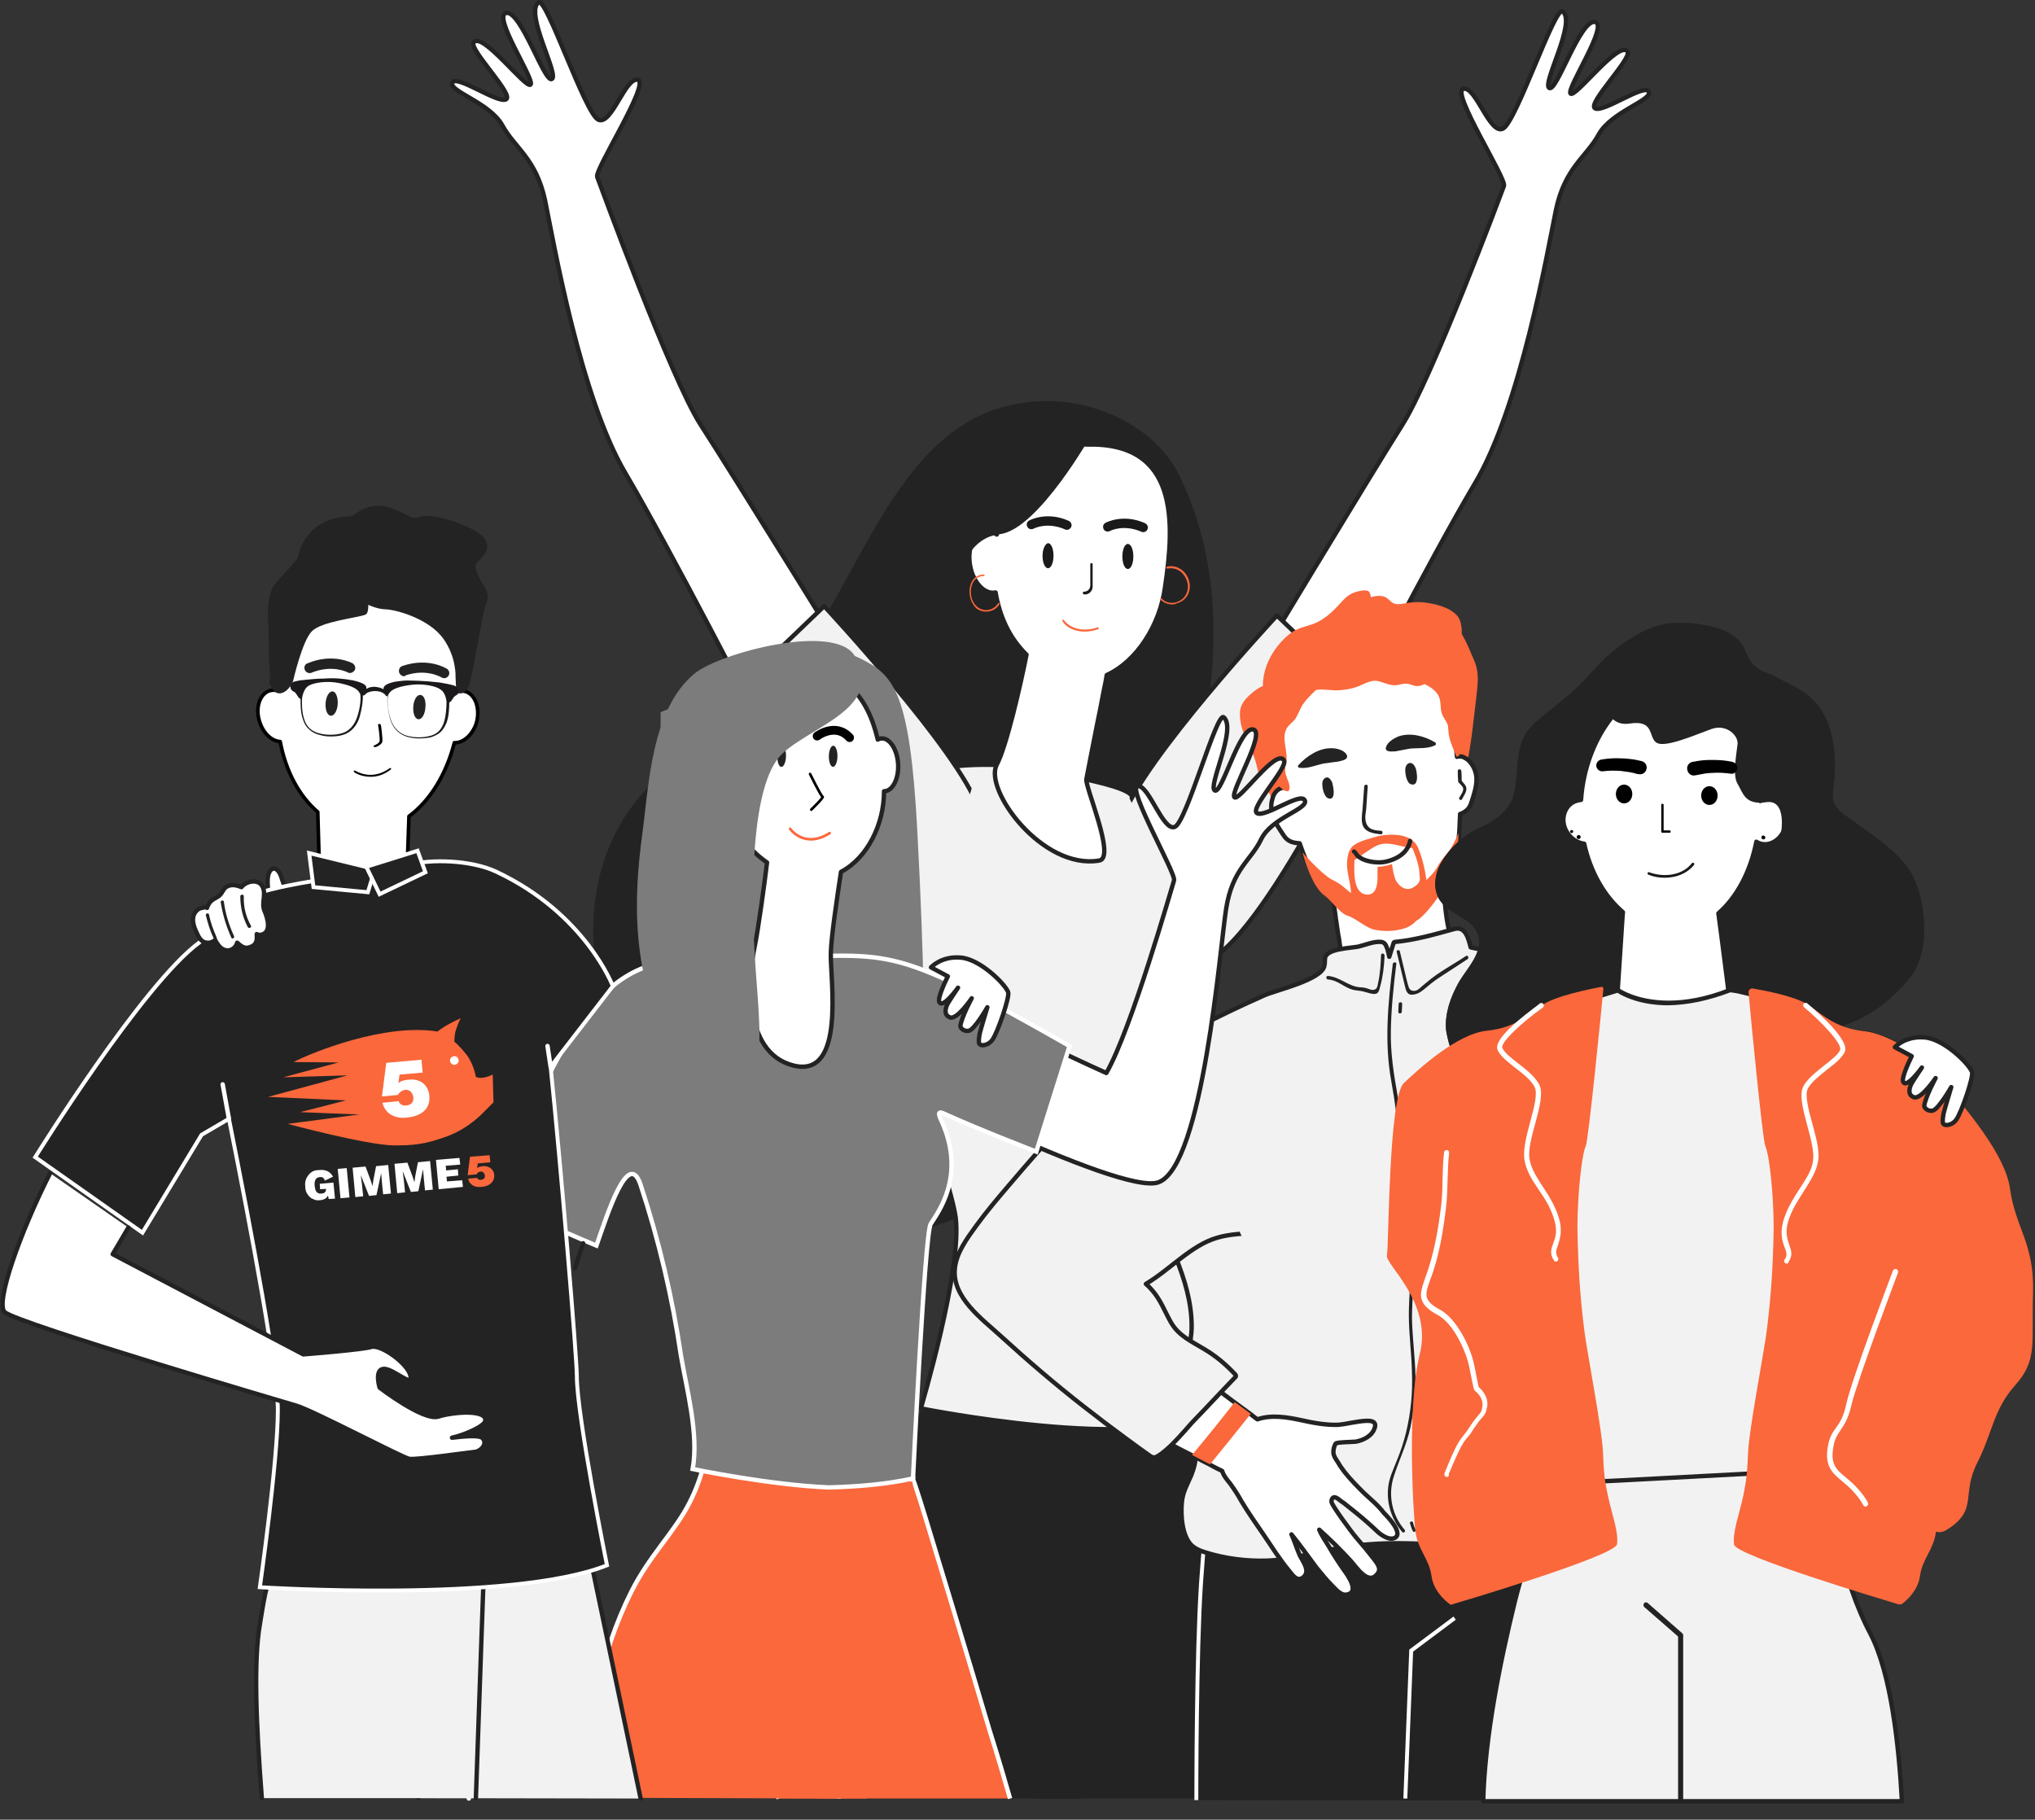 <svg width="520" height="465" viewBox="0 0 520 465" fill="none" xmlns="http://www.w3.org/2000/svg">
<rect x="0" y="0" width="520" height="465" fill="#333333" stroke="none"/>
<g clip-path="url(#clip0)">
<path d="M219.2 172.9C219.2 172.9 186.6 120.2 179 108.5C171.4 96.7 153.3 47 152.6 45.2C151.9 43.4 166.2 21.2 163 20.4C159.8 19.6 156.3 32.1 152.9 30.6C149.5 29.1 139.6 -0.9 137.6 0.6C134 3.4 143 19.2 141 20.2C139.1 21.2 133.2 2.8 129.4 3.3C125.6 3.8 136.6 20.2 135.6 21.6C134.5 23 123.1 7.7 121 10.9C119.9 12.7 131.5 24.3 129.3 25.4C127.1 26.5 116.7 19 115.6 21.1C114.5 23.3 125.2 26.2 128.4 32.1C131.6 37.9 137 40.5 139.3 51.3C141.5 62.1 148.3 101.4 159.8 120.9C171.3 140.4 193.4 183.5 193.4 183.5L219.2 172.9Z" fill="white" stroke="#232323" stroke-width="1.12" stroke-miterlimit="10" stroke-linecap="round" stroke-linejoin="round"/>
<path d="M310 166.6C310.6 151.3 308.4 136.1 301.5 121.8C295.6 109.5 281 102.5 267.7 102.5C225.4 102.4 220 158.4 193.1 179.9C184.9 186.5 175.7 191.9 167.9 199C139.1 225.2 152.1 273.8 178.5 296.8C196.8 312.8 225.6 321.8 248.2 309.4C260 302.9 268.9 292.1 275.3 280.2C284.3 263.4 290.2 243.9 296.6 226C303.4 206.9 309.1 187 310 166.6Z" fill="#232323"/>
<path d="M263.901 459.6L263.801 456.5L293.301 354.8L308.801 360.6C308.801 360.6 315.501 398.4 311.101 423.2C310.201 428.2 308.701 441.5 306.701 459.6" fill="#232323"/>
<path d="M277.2 459.6L294.9 407.9L305.8 344.1L240.1 352.7C240.1 352.7 221.7 380.3 217.3 403.2C215.2 414.2 215.9 436.3 216.2 459.6" fill="#232323"/>
<path d="M255.1 195.5C255.1 195.5 230.8 194 221.1 204.4C211.5 214.9 242.5 297.8 244.2 311.1C245.9 324.4 235.3 359.9 235.3 359.9C235.3 359.9 292.5 371.4 308.9 360.6C308.9 360.6 310.7 264.7 308.9 255.2C307.1 245.7 292.6 206.9 289 203.1C285.5 199.3 255.1 195.5 255.1 195.5Z" fill="#F2F2F2" stroke="#232323" stroke-width="1.12" stroke-miterlimit="10" stroke-linecap="round" stroke-linejoin="round"/>
<path d="M277.801 113.6C277.801 113.6 267.501 112.4 261.101 120.7C258.601 123.9 256.001 129.8 254.701 136.6C253.701 135.8 252.601 135.5 251.501 135.7C248.701 136.3 247.101 140.2 247.901 144.6C248.701 148.9 251.601 152 254.401 151.4C255.401 157.2 257.701 162.8 262.301 167.3C260.801 174.9 257.201 190.7 254.701 195.4C251.301 201.8 266.401 222.4 280.901 219.9C285.201 219.2 277.201 201 277.601 199.1C278.301 195.4 279.301 190.4 280.301 185.3C280.901 182.4 281.501 179.5 282.001 176.7C282.301 175.3 282.601 173.9 282.801 172.5C290.501 169 296.401 159.7 297.701 150C300.201 133.3 301.101 113 277.801 113.6Z" fill="white" stroke="#232323" stroke-width="1.12" stroke-miterlimit="10" stroke-linecap="round" stroke-linejoin="round"/>
<path d="M210.601 154.9C210.601 154.9 245.001 191.8 250.101 206.7C255.201 221.6 245.101 242.8 231.201 243.8C217.301 244.7 186.201 178.3 186.201 178.3L210.601 154.9Z" fill="#F2F2F2" stroke="#232323" stroke-width="1.12" stroke-miterlimit="10" stroke-linecap="round" stroke-linejoin="round"/>
<path d="M317.699 175.3C317.699 175.3 350.699 120.6 358.199 108.8C365.799 97 383.599 49.4 384.299 47.5C384.999 45.7 370.699 23.5 373.899 22.7C377.099 21.9 380.599 34.4 383.999 32.9C387.399 31.4 397.299 1.4 399.299 2.9C402.899 5.7 393.899 21.5 395.899 22.5C397.799 23.5 403.699 5.1 407.499 5.6C411.299 6.1 400.299 22.5 401.299 23.9C402.399 25.3 413.799 10 415.899 13.2C416.999 15 405.399 26.6 407.599 27.7C409.799 28.8 420.199 21.3 421.299 23.4C422.399 25.6 411.699 28.5 408.499 34.4C405.299 40.2 399.899 42.8 397.599 53.6C395.399 64.4 388.499 104 376.899 123.5C365.299 143 343.399 185.8 343.399 185.8L317.699 175.3Z" fill="white" stroke="#232323" stroke-width="1.12" stroke-miterlimit="10" stroke-linecap="round" stroke-linejoin="round"/>
<path d="M326.3 157.3C326.3 157.3 291.9 194.2 286.8 209.1C281.7 224 291.8 245.2 305.7 246.2C319.6 247.1 350.7 180.7 350.7 180.7L326.3 157.3Z" fill="#F2F2F2" stroke="#232323" stroke-width="1.12" stroke-miterlimit="10" stroke-linecap="round" stroke-linejoin="round"/>
<path d="M279 110.9C279 110.9 265.3 135.3 255.5 136.5C245.7 137.6 244.4 150.6 244.4 150.6C244.4 150.6 247.9 120.7 257.6 114.9C267.3 109.1 279 110.9 279 110.9Z" fill="#232323"/>
<path d="M292.101 136C292.601 136 293.001 135.7 293.201 135.3C293.501 134.7 293.201 134 292.601 133.7C287.001 131.2 282.701 133.5 282.501 133.6C281.901 133.9 281.701 134.6 282.001 135.2C282.301 135.8 283.001 136 283.601 135.7C283.801 135.6 287.101 133.9 291.701 135.9C291.801 135.9 291.901 136 292.101 136Z" fill="#1A1A1A"/>
<path d="M272.601 135.4C273.101 135.4 273.501 135.1 273.701 134.7C274.001 134.1 273.701 133.4 273.101 133.1C267.501 130.6 263.201 132.9 263.001 133C262.401 133.3 262.201 134 262.501 134.6C262.801 135.2 263.501 135.4 264.101 135.1C264.301 135 267.601 133.3 272.201 135.3C272.301 135.4 272.401 135.4 272.601 135.4Z" fill="#1A1A1A"/>
<path d="M286.801 142.2C286.801 144 287.401 145.4 288.201 145.4C289.001 145.4 289.601 144 289.601 142.2C289.601 140.4 289.001 139 288.201 139C287.401 139 286.801 140.4 286.801 142.2Z" fill="#1A1A1A"/>
<path d="M277.201 161.4C278.301 161.4 279.401 161.2 280.601 160.8C280.701 160.8 280.801 160.6 280.801 160.5C280.701 160.4 280.601 160.3 280.501 160.3C277.201 161.5 273.601 160.8 271.901 158.5C271.801 158.4 271.601 158.4 271.501 158.4C271.401 158.5 271.401 158.7 271.501 158.8C272.601 160.5 274.801 161.4 277.201 161.4Z" fill="#FA683C"/>
<path d="M252.001 156.3C252.101 156.3 252.101 156.3 252.201 156.3C253.501 156.2 254.701 155.6 255.401 154.4C255.501 154.3 255.401 154.2 255.301 154.1C255.201 154 255.101 154.1 255.001 154.2C254.401 155.2 253.401 155.8 252.201 155.9C250.901 156 249.701 155.3 249.001 154.3C247.901 152.8 247.801 150.5 248.601 148.9C249.201 147.8 250.201 147.2 251.401 147.2C251.501 147.2 251.601 147.1 251.601 147C251.601 146.9 251.501 146.8 251.401 146.8C250.101 146.8 248.901 147.5 248.301 148.7C247.401 150.4 247.601 152.9 248.701 154.5C249.401 155.7 250.601 156.3 252.001 156.3Z" fill="#FA683C"/>
<path d="M300.601 154.2C302.001 153.9 303.201 152.9 303.701 151.6C304.401 149.9 304.001 147.8 302.701 146.3C301.501 145 299.901 144.4 298.201 144.8C298.101 144.8 298.001 144.9 298.001 145.1C298.001 145.2 298.101 145.3 298.301 145.3C299.801 145 301.301 145.5 302.301 146.7C303.501 148.1 303.901 150 303.201 151.6C302.701 152.8 301.601 153.7 300.201 154C298.901 154.2 297.701 153.9 296.801 152.9C296.701 152.8 296.601 152.8 296.501 152.9C296.401 153 296.401 153.1 296.501 153.2C297.501 154.2 298.801 154.6 300.301 154.4C300.501 154.2 300.501 154.2 300.601 154.2Z" fill="#FA683C"/>
<path d="M277.001 151.9H277.301C278.301 151.9 279.201 151 279.201 149.9V144.2C279.201 144 279.101 143.9 278.901 143.9C278.701 143.9 278.601 144 278.601 144.2V149.6C278.601 150.5 277.901 151.2 277.001 151.2C276.801 151.2 276.701 151.3 276.701 151.5C276.701 151.8 276.901 151.9 277.001 151.9Z" fill="#1A1A1A"/>
<path d="M266.4 142C266.4 143.8 267 145.2 267.8 145.2C268.6 145.2 269.2 143.8 269.2 142C269.2 140.2 268.6 138.8 267.8 138.8C267.1 138.9 266.4 140.3 266.4 142Z" fill="#1A1A1A"/>
<path d="M224.4 238.8L225.5 243.8L231.4 247L249.6 242.8L256.6 215.5L249.3 198.4L245.7 209.6L224.4 238.8Z" fill="#F2F2F2"/>
<path d="M288.4 203.5L282.9 215.3L291.7 252.3L305.6 248.2L307 243.8L288.4 203.5Z" fill="#F2F2F2"/>
<path d="M376.699 168.8C375.699 166.5 374.799 164.1 373.499 162C373.599 160.7 373.399 159.4 372.999 158.4C371.899 155.7 367.599 154.5 364.999 154.1C363.399 153.8 361.799 153.8 360.199 154C359.199 154.1 358.099 154.4 357.099 154.4C355.599 154.3 355.299 153.4 354.199 152.7C353.199 152.1 351.699 152.2 350.299 152.6C350.199 152 350.099 151.4 349.699 151.1C348.899 150.5 346.599 151.2 345.799 151.5C344.099 152.2 343.099 153.5 341.899 154.8C340.299 156.5 338.499 158.1 336.399 159.1C334.399 160 332.299 160.2 330.399 161.4C328.799 162.4 327.499 163.8 326.299 165.3C324.099 168.2 322.699 171.6 322.699 175.3C321.899 175.6 321.199 176.1 320.499 176.6C318.899 177.9 317.199 179.4 316.899 181.5C316.599 183.7 317.299 186.3 318.199 188.3C319.399 191.1 320.699 193.4 321.299 196.4C321.799 199 322.799 200.5 324.299 202.7C324.699 203.3 324.899 204 325.099 204.6C325.399 206.2 325.199 208 326.199 209.5C327.499 211.7 329.699 213.4 331.499 215.1C331.699 215.3 331.899 215.5 332.099 215.7C332.099 215.7 332.099 215.7 332.199 215.8C334.399 217.9 336.499 220.1 338.199 222.6C338.499 223 339.199 222.6 338.899 222.2C337.299 219.9 335.299 217.8 333.299 215.8C332.699 215.2 332.099 214.6 331.499 214C330.499 213 329.499 212.1 328.599 211.1C328.299 210.8 328.099 210.5 327.799 210.2C327.999 210.2 328.099 210.2 328.299 210.1C328.399 210.1 328.499 210.1 328.599 210.1L328.699 210.2C329.299 210.8 329.999 211.2 330.799 211.5C330.899 211.5 330.999 211.6 331.099 211.6C331.599 211.7 331.999 211.9 332.499 211.9C332.699 211.9 332.899 212 333.099 212C336.499 212.5 339.599 213.8 342.899 214.5C348.999 215.8 355.699 213.5 361.099 210.9C365.399 208.9 368.899 207.6 371.299 204.5C371.999 203.7 372.499 202.7 372.999 201.6C373.099 201.4 373.199 201.2 373.199 201C373.199 200.9 373.299 200.8 373.299 200.7C373.399 200.4 373.499 200.1 373.599 199.8C374.199 198.1 374.599 196.3 374.999 194.4C376.099 189.1 376.599 183.2 377.199 178.6C377.599 174.9 378.099 172 376.699 168.8Z" fill="#FA683C"/>
<path d="M395.399 255.3C394.899 254.6 393.899 254.4 393.099 254.2C391.299 253.8 389.599 253.5 387.899 252.9C384.299 251.7 380.899 249.9 377.899 247.6C376.999 246.9 375.899 246.1 374.899 245.1C374.699 244.9 374.499 244.7 374.299 244.5C372.699 242.9 371.199 241 370.599 239.1C370.499 238.7 370.399 238.3 370.299 237.9C369.399 234.3 369.199 230.3 368.799 226.6C371.199 224 372.199 218 372.699 214.6C372.899 213.2 372.999 210.4 373.099 208H373.199C374.399 207.5 375.399 206.8 375.899 205.3C376.599 203.2 377.599 200.3 377.199 198.1C376.999 196.7 376.199 195.1 374.999 194.1C374.699 193.9 374.399 193.7 373.999 193.5C373.599 193.3 373.199 193.3 372.799 193.3C372.599 193.3 372.499 193.3 372.299 193.4C371.499 183.9 370.399 175.6 369.999 174.9C368.199 172.1 365.699 171.1 362.899 169.8C362.399 169.6 361.899 169.3 361.399 169.1C360.999 168.9 360.599 168.7 360.199 168.5C357.299 166.9 353.699 167.2 350.499 167.8C343.199 169.1 336.199 170.9 330.399 175.9C329.599 176.6 328.899 177.3 328.199 178.1C327.999 178.3 327.799 178.6 327.599 178.8C326.799 179.8 326.199 180.9 325.699 182.1C325.199 183.4 325.099 184.6 325.199 185.8C325.299 187.5 325.799 189.2 325.899 191.2C325.899 191.3 325.899 191.3 325.899 191.4C325.999 192.9 326.799 196.8 327.899 201.3C327.699 201.3 327.499 201.4 327.399 201.4C327.099 201.5 326.899 201.6 326.599 201.8C325.799 202.4 325.299 203.3 325.099 204.3C324.799 205.2 324.799 206.2 324.899 207C325.099 209.3 326.899 211.8 328.099 213.6C329.099 215.1 330.499 215.4 332.099 215.5C332.899 217.8 333.599 219.7 334.299 220.9C335.899 223.9 337.999 226.6 340.499 228.8C340.499 229 340.599 229.3 340.599 229.5C340.599 229.6 340.599 229.7 340.599 229.8C340.599 229.9 340.599 230.1 340.699 230.2C340.699 230.5 340.799 230.7 340.799 231C340.899 231.4 340.899 231.8 340.999 232.2C341.099 232.9 341.199 233.6 341.299 234.3C341.299 234.4 341.299 234.4 341.299 234.5C341.399 235.1 341.499 235.8 341.599 236.4V236.5C341.699 236.9 341.699 237.4 341.799 237.8C341.899 238.3 341.899 238.7 341.999 239.1C341.999 239.2 341.999 239.4 342.099 239.5C342.199 240.5 342.399 241.5 342.499 242.3C342.699 243.5 342.799 244.3 342.799 244.6C342.899 245 342.899 245.3 342.899 245.7C342.799 246.9 342.099 248.2 341.299 249.4C341.099 249.6 340.999 249.9 340.799 250.1C339.699 251.6 338.399 253 337.499 254.1C333.899 258.4 329.399 262.1 323.999 263.8C323.399 264 323.599 264.8 324.099 264.8C324.199 265 324.299 265.1 324.499 265.1C324.399 265.1 325.999 267.2 326.099 267.3C327.499 268.3 329.499 268.8 331.099 269.3C334.899 270.5 338.799 271.2 342.799 271.3C346.899 271.4 350.799 270.9 354.699 270C354.999 269.9 355.299 269.9 355.599 269.8C359.399 268.9 363.199 267.7 366.999 266.7C375.199 264.4 383.599 262.3 391.399 259C392.599 258.7 396.799 257.5 395.399 255.3Z" fill="white" stroke="#232323" stroke-width="1.12" stroke-miterlimit="10" stroke-linecap="round" stroke-linejoin="round"/>
<path d="M411.699 460.1C411.799 459.4 411.499 426.7 409.699 407.3C409.399 403.5 408.999 399.8 408.699 396.4C408.699 396 408.599 395.7 408.599 395.3C408.599 395.1 408.599 394.9 408.499 394.7C408.499 394.3 408.399 393.9 408.399 393.6C408.399 393.2 408.299 392.9 408.299 392.5C408.299 392.3 408.299 392.1 408.299 392C408.299 391.8 408.299 391.6 408.199 391.4C408.199 390.9 408.099 390.4 408.099 389.9C408.099 389.4 407.999 388.9 407.999 388.4C407.599 384 407.399 380.9 407.399 379.9C407.299 375.3 398.399 376.1 395.199 376.1C393.399 376.1 391.599 376.1 389.799 376.1C386.299 376.1 382.799 376.1 379.299 376.2C373.799 376.3 368.599 377.1 363.199 378.5C360.599 379.2 357.999 379.5 355.399 379.6C355.099 379.6 354.799 379.6 354.499 379.7C351.599 379.9 348.699 379.9 345.799 380.1C340.599 380.5 335.499 382.1 330.299 382.9C327.699 383.3 323.199 382.1 319.199 380.8C318.899 380.7 318.499 380.6 318.199 380.5C313.899 379 310.299 377.4 310.299 377.4C310.299 377.4 309.199 381.7 308.199 390.2C308.199 390.5 308.099 390.8 308.099 391.2C307.999 391.7 307.999 392.3 307.899 392.8C307.499 396.2 307.199 400.1 306.899 404.5C305.699 422.5 305.699 458.2 305.699 460" fill="#232323"/>
<path d="M411.699 460.1C411.799 459.4 411.499 426.7 409.699 407.3C409.399 403.5 408.999 399.8 408.699 396.4C408.699 396 408.599 395.7 408.599 395.3C408.599 395.1 408.599 394.9 408.499 394.7C408.499 394.3 408.399 393.9 408.399 393.6C408.399 393.2 408.299 392.9 408.299 392.5C408.299 392.3 408.299 392.1 408.299 392C408.299 391.8 408.299 391.6 408.199 391.4C408.199 390.9 408.099 390.4 408.099 389.9C408.099 389.4 407.999 388.9 407.999 388.4C407.599 384 407.399 380.9 407.399 379.9C407.299 375.3 398.399 376.1 395.199 376.1C393.399 376.1 391.599 376.1 389.799 376.1C386.299 376.1 382.799 376.1 379.299 376.2C373.799 376.3 368.599 377.1 363.199 378.5C360.599 379.2 357.999 379.5 355.399 379.6C355.099 379.6 354.799 379.6 354.499 379.7C351.599 379.9 348.699 379.9 345.799 380.1C340.599 380.5 335.499 382.1 330.299 382.9C327.699 383.3 323.199 382.1 319.199 380.8C318.899 380.7 318.499 380.6 318.199 380.5C313.899 379 310.299 377.4 310.299 377.4C310.299 377.4 309.199 381.7 308.199 390.2C308.199 390.5 308.099 390.8 308.099 391.2C307.999 391.7 307.999 392.3 307.899 392.8C307.499 396.2 307.199 400.1 306.899 404.5C305.699 422.5 305.699 458.2 305.699 460" stroke="white" stroke-miterlimit="10"/>
<path d="M362.099 198.8C362.099 197.8 361.899 196.6 361.699 196.2C361.499 195.8 361.299 195.4 360.999 195.2C359.999 194.5 359.199 195.5 359.099 196.4C358.999 197.6 359.399 200 360.499 200.4C361.699 200.8 361.999 199.9 362.099 198.8Z" fill="#232323"/>
<path d="M340.799 202.4C340.799 201.4 340.499 200.3 340.399 199.9C340.199 199.5 339.999 199.2 339.699 198.9C338.799 198.2 337.899 199.2 337.899 200.1C337.799 201.2 338.299 203.6 339.399 204C340.499 204.4 340.799 203.5 340.799 202.4Z" fill="#232323"/>
<path d="M352.899 212.3C350.899 212.2 349.199 211.9 348.899 209.4C348.799 208.6 348.999 207.6 349.099 206.8C349.199 204.8 349.399 202.9 349.499 200.9C349.499 200.4 348.699 200.4 348.599 200.9C348.499 202.7 348.299 204.6 348.199 206.4C348.099 207.7 347.799 209.2 348.099 210.5C348.599 212.7 350.999 213 352.899 213.2C353.399 213.2 353.399 212.3 352.899 212.3Z" fill="#232323"/>
<path d="M344.199 193.1C344.199 193 344.099 192.8 343.999 192.7C343.299 191.6 341.399 191.2 340.299 191.2C337.099 191.1 333.899 193.2 331.799 195.5C331.499 195.8 331.699 196.2 332.099 196.2C334.099 196.5 336.299 195.5 338.299 195.1C339.499 194.9 340.799 194.8 341.999 194.6C342.699 194.4 344.499 194.2 344.199 193.1Z" fill="#232323"/>
<path d="M366.7 189.7C364 188.1 360.4 187.1 357.3 188.2C356.3 188.6 354.6 189.6 354.2 190.8C354.2 190.9 354.1 191.1 354.1 191.2C354.1 192.3 355.9 192 356.6 192C357.8 191.8 359 191.5 360.3 191.3C362.3 191.1 364.7 191.4 366.6 190.5C367 190.4 367 189.9 366.7 189.7Z" fill="#232323"/>
<path d="M374.7 201.4C374.6 200.6 373.9 200.1 373.5 199.5C373.5 198.7 373.5 197.8 373.4 197C373.4 196.5 372.5 196.4 372.5 197C372.5 197.9 372.5 198.7 372.6 199.6C372.6 199.7 372.6 199.8 372.7 199.9C373 200.3 373.5 200.7 373.8 201.2C374.2 202 373.3 203.1 372.9 203.8C372.6 204.3 373.4 204.7 373.6 204.2C374 203.4 374.8 202.4 374.7 201.4Z" fill="#232323"/>
<path d="M372.899 172.5C371.899 170.5 370.799 168.9 369.099 167.6C368.799 167.4 368.599 167.2 368.299 167.1C367.999 166.9 367.699 166.8 367.399 166.6C366.499 166.2 365.499 165.8 364.499 165.5C363.899 165.3 363.299 165.2 362.699 165C361.399 164.7 359.999 164.5 358.599 164.5C355.299 164.3 352.099 164.8 348.999 165.8C345.699 166.9 342.399 167.9 339.199 168.9C335.999 169.9 333.099 171.5 330.299 173.2C328.699 174.1 326.599 175.2 325.099 176.7C324.899 176.9 324.699 177.1 324.499 177.3C324.199 177.7 323.899 178.2 323.699 178.7C323.099 180 323.299 181.4 323.499 182.7C323.799 184.8 324.199 186.9 324.599 189C325.199 192.3 324.599 196.4 326.299 199.4C325.799 199.3 325.499 199.9 325.899 200.2C326.399 200.5 326.899 201 327.499 201.5C327.699 201.7 327.999 201.9 328.199 202C328.499 202.1 328.699 202.2 328.999 202.2C329.199 202.2 329.399 202.1 329.399 201.9C329.399 201.8 329.399 201.7 329.499 201.5C329.599 200.7 329.299 199.9 328.999 199.2C328.399 197.7 328.199 196.7 328.599 195.2C329.399 192.3 327.099 188.5 328.999 185.8C329.599 185 330.399 184.5 330.999 183.7C331.599 182.7 331.999 181.7 332.499 180.7C333.399 179.1 334.799 177.7 336.299 176.3H336.399C338.199 176 340.099 176.5 341.999 176.4C343.499 176.3 344.999 176.1 346.499 175.6C348.599 174.9 350.399 173.4 352.699 174.2C354.099 174.6 355.199 175.2 356.699 175.1C357.599 175 358.399 174.7 359.299 174.7C360.199 174.7 360.899 175.2 361.799 175.3C362.499 175.4 363.299 175.2 363.999 174.8C365.199 175.4 366.399 176.1 367.199 177.2C368.499 178.9 367.799 180.7 368.499 182.5C368.899 183.6 369.699 184.3 369.999 185.5C370.099 186.2 370.099 186.9 370.199 187.6C370.499 189.6 371.399 191.4 372.099 193.2C372.099 193.3 372.199 193.3 372.199 193.3C372.299 193.4 372.499 193.3 372.699 193.2C372.799 193.1 372.899 193 372.899 192.9C373.099 189 373.299 185.1 373.499 181.1C373.799 178.3 374.299 175.3 372.899 172.5Z" fill="#FA683C"/>
<path d="M422.599 257.7C421.599 256.3 419.899 255.5 418.299 254.8C415.699 253.7 412.899 252.7 410.199 251.7C398.999 247.6 387.499 244.5 375.799 242.1C375.199 239.7 374.399 236.6 371.599 237.4C366.499 238.8 361.699 240.2 356.499 240.7C356.299 240.7 356.099 240.8 356.099 241C355.699 242.2 355.399 243.3 354.999 244.5C354.799 243.7 354.699 242.9 354.399 242.2C354.099 241.4 353.799 240.8 352.899 240.7C351.099 240.5 348.799 241.5 347.099 241.9C345.099 242.3 338.999 242.4 338.599 244.8C338.499 245.5 338.599 246.2 338.399 246.9C337.599 250.4 326.199 253 323.199 254.3C317.099 257 310.999 259.9 305.099 263C303.099 264.1 300.299 265.1 298.999 267.1C297.799 269.1 298.199 271.6 298.499 273.7C299.599 280.8 300.899 287.9 301.599 295C302.399 301.8 301.999 308.5 301.399 315.3C301.199 317.3 300.799 319.2 300.399 321.2C302.699 326.9 304.499 332.8 304.499 338.9C304.499 343.5 302.799 347.8 302.499 352.4C302.299 356.7 302.899 361.2 304.099 365.4C304.699 367.4 305.299 369.4 305.499 371.5C305.599 373.5 305.099 375.2 304.399 377C303.399 379.3 302.199 381.4 301.999 383.9C301.699 387.1 301.999 392.5 304.499 394.9C305.499 395.8 306.699 396.3 307.999 396.7C313.099 398.3 318.599 399 323.999 398.8C328.399 398.6 332.799 397.5 337.099 396.6C341.499 395.6 345.899 394.9 350.299 394.6C359.899 393.9 369.499 394.9 379.099 395.6C383.899 396 392.499 396.3 397.199 396.3C401.099 396.3 410.999 396.7 412.199 391.5C413.699 385.1 413.999 378.1 414.599 371.6C415.799 360.3 412.599 349 413.299 337.7C413.999 326.4 417.999 303.1 417.999 303.1C417.999 303.1 416.299 292.7 417.899 287.4C419.399 282.4 421.399 277.5 422.499 272.4C423.099 269.6 423.499 266.8 423.599 263.9C423.799 261.9 423.899 259.5 422.599 257.7Z" fill="#F2F2F2" stroke="#232323" stroke-width="1.12" stroke-miterlimit="10" stroke-linecap="round" stroke-linejoin="round"/>
<path d="M352.899 244.1C352.799 246.4 352.699 248.8 352.099 251.4C351.999 252 351.899 252.7 351.199 252.9C350.599 253.1 349.999 252.8 349.399 252.6C348.799 252.4 348.199 252.3 347.599 252.3C344.499 252.1 342.399 249.6 339.299 249.4C338.799 249.4 338.799 250.2 339.299 250.3C341.499 250.4 342.999 251.9 344.999 252.7C345.799 253 346.499 253.1 347.399 253.2C348.599 253.3 349.799 253.9 350.999 254C352.299 254.1 352.399 253.1 352.699 252C353.399 249.4 353.699 246.8 353.799 244.2C353.699 243.5 352.899 243.5 352.899 244.1Z" fill="#232323"/>
<path d="M374.6 244.3C371.3 246.5 367.6 248.4 364.6 251C364.2 251.3 363.9 251.6 363.5 251.9C362.6 252.7 362.1 253.3 361.1 253.2C360.2 253.1 360 252.5 359.7 251.4C359.6 250.9 359.4 250.3 359.3 249.8C358.8 247.6 358.2 245.3 357.7 243.1C357.6 242.6 356.7 242.8 356.9 243.3C357.6 246.2 358.3 249.1 359 252C359.4 253.8 359.9 254.6 361.9 254C362.6 253.8 363.3 253.3 363.9 252.8C365.2 251.7 366.4 250.7 367.8 249.8C370.2 248.2 372.6 246.7 375 245.1C375.5 244.7 375 244 374.6 244.3Z" fill="#232323"/>
<path d="M360.398 364.8C361.298 360.5 361.698 356.1 361.698 351.7C361.598 346.8 360.898 341.9 360.798 336.9C360.798 332 361.398 327.2 361.298 322.3C361.198 317.6 359.798 313.5 358.398 309.1C356.798 304.1 356.998 299.4 357.498 294.2C357.998 289.5 357.998 285.1 357.198 280.4C356.198 274.8 355.298 269.3 355.398 263.5C355.498 257.7 356.098 252 356.798 246.3C356.898 245.8 355.998 245.8 355.898 246.3C354.698 256.3 353.698 266.3 355.498 276.2C356.398 281.4 357.298 286.4 356.898 291.7C356.498 296.4 355.698 301.1 356.698 305.8C357.698 310.9 360.098 315.4 360.398 320.6C360.698 325.7 359.998 330.8 359.998 336C359.998 340.9 360.698 345.8 360.798 350.8C360.998 355.9 360.498 361 359.298 366C358.698 368.5 357.898 370.9 356.898 373.3C355.998 375.6 354.898 377.8 354.698 380.3C354.298 384.4 355.698 388.4 358.298 391.5C358.698 391.9 359.298 391.3 358.898 390.9C355.798 387.3 354.698 382.4 355.998 377.8C357.298 373.5 359.398 369.4 360.398 364.8Z" fill="#232323"/>
<path d="M327.6 394.4C322.4 393.8 319.4 386.5 318.6 382C318.5 381.5 317.7 381.7 317.8 382.2C318.6 387.1 321.9 394.5 327.6 395.2C328.2 395.3 328.2 394.4 327.6 394.4Z" fill="#DBCAB8"/>
<path d="M388 387.9C385.6 390.1 383.5 392.4 381.5 394.9C381.2 395.3 381.8 395.9 382.1 395.5C384.1 393 386.3 390.7 388.6 388.5C389 388.2 388.4 387.6 388 387.9Z" fill="#F28E6D"/>
<path d="M392.698 391.4C388.198 395.2 383.898 399.2 379.698 403.4C379.298 403.8 379.898 404.4 380.298 404C384.398 399.8 388.698 395.8 393.298 392C393.698 391.7 393.098 391.1 392.698 391.4Z" fill="#F28E6D"/>
<path d="M393.298 397.6C391.098 399.4 388.898 401.2 386.698 402.9C386.298 403.2 386.898 403.8 387.298 403.5C389.498 401.8 391.698 400 393.898 398.2C394.298 397.8 393.698 397.2 393.298 397.6Z" fill="#F28E6D"/>
<path d="M357.399 256.5C357.399 257.2 357.299 257.9 357.299 258.6C357.299 259.1 358.099 259.1 358.199 258.6C358.199 257.9 358.299 257.2 358.299 256.5C358.299 256 357.399 256 357.399 256.5Z" fill="#232323"/>
<path d="M360.2 283.1C360.1 282.4 359.9 281.8 359.9 281.1C359.9 280.6 359 280.6 359 281.1C359.1 281.9 359.2 282.6 359.3 283.3C359.5 283.9 360.3 283.7 360.2 283.1Z" fill="#232323"/>
<path d="M361.498 309C361.298 308.3 361.098 307.7 360.898 307C360.698 306.5 359.898 306.7 360.098 307.2C360.298 307.9 360.498 308.5 360.698 309.2C360.898 309.8 361.698 309.6 361.498 309Z" fill="#232323"/>
<path d="M364 335C364 334.5 363.2 334.5 363.1 335C363.1 335.8 363.1 336.7 363.1 337.5C363.1 338 364 338 364 337.5C363.9 336.7 363.9 335.9 364 335Z" fill="#232323"/>
<path d="M361.7 365.2C361.6 366 361.4 366.8 361.3 367.6C361.2 368.1 362 368.4 362.1 367.8C362.2 367 362.4 366.2 362.5 365.4C362.7 364.9 361.8 364.7 361.7 365.2Z" fill="#232323"/>
<path d="M361.698 390.8C361.398 390.3 361.198 389.7 361.098 389.1C360.998 388.6 360.098 388.8 360.298 389.3C360.498 390 360.698 390.6 360.998 391.2C361.198 391.8 361.998 391.3 361.698 390.8Z" fill="#232323"/>
<path d="M399.3 288.7C398.5 288.8 396.5 289 395.9 289C395.1 289.1 394.2 289.1 393.4 289.2L387.5 289.7C385.5 289.9 383.6 290 381.6 290.2C381.2 290.2 379.4 290.6 379.1 290.4C378.4 290.1 378.6 289.4 378.6 288.6C382.3 288.2 386.1 287.9 389.8 287.5C391.7 287.3 393.6 287.2 395.5 287.1C396.3 287.1 397.1 287 397.9 287C398.3 287 398.8 287 399.2 287C399.4 287 399.6 287.1 399.6 287.3C399.7 287.6 399.7 287.8 399.7 288C399.7 288.5 399.5 288.7 399.3 288.7ZM400 286.4C399.1 286.4 398 286.4 397.1 286.4C395.9 286.4 394.6 286.5 393.4 286.6C388.3 286.9 383.2 287.5 378.1 288C377.8 288 377.6 288.4 377.7 288.6C377.7 289.4 377.8 290.2 377.8 291C377.8 291.2 378 291.4 378.2 291.4C383.3 291 388.4 290.5 393.4 290.1C395.3 289.9 400.4 289.8 400.6 288.9C400.7 288.3 400.4 286.4 400 286.4Z" fill="#232323"/>
<path d="M355.699 220.8C354.599 221.2 353.199 221.5 351.999 221.5C351.999 222.4 351.999 223.2 351.999 224.1C351.999 225.7 351.799 228.4 349.699 228.6C345.699 228.8 345.999 222.9 346.099 219.8C346.999 219.1 347.999 218.5 348.999 217.8C350.299 217 351.499 216 352.999 215.7C355.599 215.2 358.199 216.5 360.799 216.7C360.999 216.7 361.599 218.5 361.699 218.8C361.999 219.5 362.199 220.3 362.399 221.1C362.599 221.8 362.699 222.6 362.699 223.4C362.799 224.1 362.999 224.9 362.499 225.6C361.999 226.3 361.199 226.8 360.399 227.1C358.799 227.5 357.399 226.3 356.699 225C356.099 223.7 355.899 222.2 355.699 220.8ZM372.699 212.9C372.699 212.9 371.099 216.7 369.699 218.2C368.699 219.3 367.899 220.4 367.199 221.7C366.399 223 365.499 223.9 364.499 224.9C364.099 222 363.399 219.1 362.299 216.5C360.699 213 355.699 213 352.399 213.6C352.299 213.6 352.299 213.7 352.199 213.7C352.099 213.7 352.099 213.7 351.999 213.7C350.099 214.3 347.499 214.8 345.799 216.1C344.599 217.1 344.299 218.9 344.199 220.3C344.099 222.8 344.999 225.2 345.199 227.7C345.199 227.9 345.199 228 345.199 228.2C344.599 227.8 344.099 227.3 343.499 226.8C342.499 225.9 341.399 225.3 340.199 224.7C337.399 223.1 332.799 217.8 332.799 217.8C332.799 217.8 334.999 226.4 338.399 228.8C340.099 230 342.299 233.3 344.299 234C346.599 234.7 348.899 237.1 351.299 237.6C353.899 238.1 356.499 238 358.999 237.2C360.199 236.8 361.199 236.1 361.899 235.3C364.199 234.1 367.199 229.6 368.899 227.3C372.699 222.4 372.699 212.9 372.699 212.9Z" fill="#FA683C"/>
<path d="M439.1 375.1C438.4 375.4 437.8 375.7 437.1 376C436 374.3 434.6 372.3 433.7 370.2C434 369.9 434.3 369.6 434.6 369.3C434.6 369.4 434.7 369.5 434.7 369.6C435 370.1 435.7 369.6 435.4 369.1C433.8 366.3 431.5 360.2 429.8 357.4C429.6 357.1 429.3 357.2 429.1 357.3C427.7 358.5 424.4 361.1 420.7 364C420.4 364.2 420.2 364.4 419.9 364.6C418.8 365.5 417.6 366.4 416.4 367.3C415.9 367.7 415.4 368.1 414.9 368.4C411 371.4 407.5 374.1 405.9 375.3C402.9 376.1 397.3 377.7 394.4 378.4C392.8 378.8 391.1 379.3 389.6 380C387.6 380.9 385.7 382.1 384.2 383.7C383.9 384 383.6 384.4 383.2 384.8C380.9 387.6 377.4 392.3 375.6 395.1C375.1 395.9 374.7 396.6 374.5 397C374.2 397.7 374.4 398.6 374.8 399.2C375.4 400 376.1 399.8 376.9 399.3C378.2 398.6 380.2 396.7 380.7 396.3C380.1 396.9 377 400 376.1 401.9C375.6 402.9 376 404.7 377.3 404.9C377.4 404.9 377.6 404.9 377.7 404.9C377.8 404.9 377.9 404.9 378 404.8C378.1 404.8 378.2 404.7 378.3 404.7C378.3 404.7 378.3 404.8 378.4 404.8C379.3 406.6 380.6 406.9 382.4 406C382.6 405.9 382.8 405.8 383 405.7C384 405.1 385.3 404.4 385.3 404.4C385.3 404.4 388.4 406.4 391.5 404.7C396.2 402.1 400.7 398.9 405 395.6C405.1 395.5 405.2 395.5 405.3 395.4C406.1 394.8 407.1 394.1 408 393.5C409.3 392.5 410.6 391.5 411.5 390.3C411.9 390.1 412.2 389.9 412.6 389.7C417.6 387 422.5 384.2 427.5 381.6C430.5 380 433.6 378.4 436.6 376.9C436.9 377.2 437.4 376.9 437.3 376.6C438 376.3 438.6 375.9 439.3 375.6C440.1 375.6 439.6 374.8 439.1 375.1Z" fill="white" stroke="#232323" stroke-width="1.12" stroke-miterlimit="10" stroke-linecap="round" stroke-linejoin="round"/>
<path d="M348.5 381.5C346.8 379.8 345.1 378.1 343.6 376.2C343 375.4 342.4 374.6 341.9 373.7C341.5 373.1 341 372.4 340.8 371.7C340.6 370.9 340.8 369.7 341.3 368.9C341.6 368.5 345.8 368.5 346.5 368.4C348.5 368 350.7 366.9 351.3 364.8C351.5 364.2 351.4 363.8 351.1 363.5C350.9 363.3 350.5 363.2 350.1 363.1C348.9 363 347.6 363.2 346.4 363.4C344.9 363.6 343.4 364 341.9 364.1C338.7 364.2 335.6 363.6 332.4 362.9C328.7 362.1 324.8 361.5 321.3 362.7C320.7 362.3 320.1 361.8 319.6 361.4C318.2 360.4 316.9 359.4 315.5 358.4C313.9 357.2 312.3 356 310.7 354.8C307.7 352.5 304.7 350.2 301.8 347.8C302 347.4 301.5 347.1 301.2 347.3C300.6 346.8 300.1 346.4 299.5 345.9C299.1 345.5 298.6 346.3 299 346.6C299.6 347.1 300.1 347.5 300.7 348C299.6 349.7 298.4 351.8 296.9 353.5C296.5 353.4 296.1 353.2 295.7 353.1C295.8 353 295.8 352.9 295.9 352.9C296.2 352.5 295.5 352 295.2 352.4C293.3 355 288.7 359.6 286.8 362.3C286.6 362.5 286.8 362.8 287 362.9C288.1 363.4 290.1 364.4 292.5 365.6C292.8 365.7 293 365.9 293.3 366C294.7 366.7 296.3 367.6 297.9 368.4C300.1 369.6 302.4 370.8 304.6 371.9C306.3 372.8 307.8 373.6 309.2 374.3C310.4 375 311.5 375.5 312.3 375.9C312.7 377.2 313.6 378.2 314.4 379.2C315.4 380.6 316.4 382.1 317.2 383.6C319 386.6 320.9 389.3 322.9 392.2C325 395.3 327 398.5 329.4 401.4C330.3 402.5 331.5 404.4 333.1 403C334.9 401.4 332.8 398.9 332.1 397.4C331.3 395.6 330.8 393.8 330 392.1C332.2 394.8 334.3 397.8 336.4 400.6C337.7 402.2 339 403.8 340.4 405.2C341.3 406.1 342.6 407.7 344 407.5C347.7 407 344.2 402.3 343.4 401.2C342 399.2 340.7 397.2 339.5 395.1C338.7 393.8 337.7 392.4 337.1 390.9C339.9 393.4 342.6 396.1 345.1 398.8C346.6 400.4 349.7 405.5 352.1 402C353 400.7 351.8 399.4 351 398.3C349.6 396.5 348.2 394.8 346.7 393.1C345 391.1 340.6 385 340.3 384C340.2 383.7 340.2 383.3 340.4 383C340.8 382.3 341.4 382.7 341.9 383C342.4 383.4 342.9 383.8 343.4 384.1C344.4 384.9 345.4 385.7 346.4 386.5C348.4 388.1 350.3 389.8 352.1 391.5C353 392.3 355 393.7 356.4 393C358.7 391.8 354.5 387.5 353.6 386.6C352.1 384.6 350.2 383.1 348.5 381.5Z" fill="white" stroke="#232323" stroke-width="1.12" stroke-miterlimit="10" stroke-linecap="round" stroke-linejoin="round"/>
<path d="M315.5 358.3C311.9 362.9 308.3 367.4 304.6 371.8C306.3 372.7 307.8 373.5 309.2 374.2C312.7 369.9 316.2 365.6 319.6 361.3C318.3 360.3 316.9 359.3 315.5 358.3Z" fill="#FA683C"/>
<path d="M346 217.6C346.1 217.6 346.8 218.6 346.9 218.7C347.2 219 347.6 219.2 348.1 219.5C349.8 220.3 352.3 220.6 354.1 220.2C358.4 219.2 359.7 216.9 360.1 215.7C360.3 215.2 360.3 214.9 360.3 214.9" stroke="#232323" stroke-width="1.12" stroke-miterlimit="10" stroke-linecap="round" stroke-linejoin="round"/>
<path d="M470.5 316.2C468.9 313 461.4 307.1 459.8 303.8C458.3 300.8 457 297.6 455.4 294.6C453.8 291.7 451.8 289.1 449.5 286.7C446.8 283.8 444.3 281 442.3 277.6C440.5 274.6 438.7 271.6 436.5 268.8C432.7 263.9 427.8 260.6 422.6 257.5C421.2 256.7 419.9 255.9 418.5 255.1C418 254.8 403.3 288.8 400 305.9C400 306.1 400.1 306.4 400.3 306.4C403.7 307.2 406.5 309 408.5 311.9C409.9 313.9 411 316.1 412.7 317.9C413.6 318.8 414.6 319.5 415.7 320.1C419 321.9 422.9 322.7 426 325C431.6 329.1 435.7 335.7 435.7 335.7C435.7 335.7 430.5 338.8 429.5 342.4C429 344.3 429.1 347.2 427.8 348.8C426.7 350.2 424.9 351.2 423.5 352.3C420.7 354.5 417.8 356.7 414.9 359C414.3 359.5 413.6 360 413 360.5C412.9 360.6 412.9 360.9 412.9 361C413.6 362.3 414.4 363.7 415.2 365.1C415.7 365.9 416.1 366.6 416.6 367.4C419.8 372.5 423.7 377.8 427.7 381.8C428.7 382.8 429.6 383.7 430.6 384.5C430.7 384.6 460.2 365.2 465.7 360.6C470.7 356.4 478.4 345.7 479.3 339.1C480.2 332 471.6 318.2 470.5 316.2Z" fill="#F2F2F2" stroke="#232323" stroke-width="1.12" stroke-miterlimit="10" stroke-linecap="round" stroke-linejoin="round"/>
<path d="M303.299 267.3C307.199 268.4 310.999 270.8 314.499 272.8C322.499 277.5 329.999 283.2 336.599 289.8C339.599 292.8 343.399 296.2 345.299 300.1C345.899 301.3 346.199 302.6 345.999 303.9C346.299 304 346.499 304.3 346.299 304.6C346.099 304.8 345.899 305 345.699 305.2C345.499 305.7 345.199 306.1 344.899 306.5C344.599 306.8 344.199 307.1 343.699 307.3C336.799 310.7 328.899 314 321.199 314.9C317.799 315.3 314.299 315.3 310.999 316.3C304.399 318.2 298.899 324.5 292.799 328.1C293.399 328.6 293.899 329.1 294.399 329.7C296.599 332.2 297.599 335.1 299.199 337.9C301.199 341.4 304.499 342.8 307.799 344.8C310.799 346.6 313.399 348.8 315.699 351.3C315.799 351.5 315.899 351.7 315.699 351.9C315.599 352 315.499 352.1 315.399 352.2C311.999 355.7 308.699 359.3 305.299 362.8C304.399 363.7 303.499 364.8 302.599 365.8C300.699 367.9 298.799 370 296.599 371.6C295.399 372.4 294.899 372.8 293.799 372C291.799 370.6 289.899 369.2 287.999 367.8C284.299 365.1 280.599 362.3 276.899 359.4C269.599 353.7 262.599 347.7 255.699 341.4C250.899 337 243.199 331.5 243.999 324.1C244.399 320.1 247.099 316.5 249.399 313.3C251.999 309.7 254.899 306.3 257.799 302.9C262.599 297.3 267.399 291.6 272.699 286.4C273.399 285.7 273.999 285.1 274.699 284.4C280.399 278.9 286.699 273.9 293.599 270C296.399 268.4 299.799 266.4 303.299 267.3Z" fill="#F2F2F2" stroke="#232323" stroke-width="1.12" stroke-miterlimit="10" stroke-linecap="round" stroke-linejoin="round"/>
<path d="M309.2 266.3H300.5L296.1 269.5L320.3 322.5L349.4 305.6L348.1 292.3L320 273.5" fill="#F2F2F2"/>
<path d="M488.101 249.7C482.401 257 473.501 263 464.001 263.3C463.101 263.3 461.601 263.4 459.501 263.6C444.401 264.8 401.701 269.3 382.801 271.3C377.201 271.9 373.701 272.3 373.601 272.3C371.301 272.5 369.601 264.3 369.501 263.1C369.201 258.9 370.701 254.8 372.701 251.2C374.801 247.5 379.301 243.3 377.601 238.7C376.101 234.6 370.501 233.8 368.001 230.2C366.201 227.6 366.501 224 367.901 221.2C370.001 217.1 373.801 213.6 377.901 211.7C381.501 210.1 384.501 208.1 386.201 204.8C386.601 204.1 386.801 203.3 387.001 202.4C388.101 197.4 387.101 191.1 390.501 186.7C393.301 183 400.301 179.2 406.801 171.8C407.801 170.6 408.901 169.6 409.901 168.5C410.101 168.3 410.401 168 410.601 167.8C416.101 162.8 422.001 159.6 426.901 159.3C433.001 158.9 443.201 160.3 445.401 166.2C447.601 172.1 450.501 171.3 454.101 173.5C457.801 175.7 466.101 177.6 468.001 190.3C469.101 197.5 468.001 200.9 468.001 203.3C468.001 204.7 468.301 205.8 469.601 207C470.001 207.4 470.601 207.9 471.301 208.4C477.501 213 484.001 216.8 487.801 222.8C491.901 228.8 493.801 242.4 488.101 249.7Z" fill="#232323"/>
<path d="M405.701 218.7C405.701 218.7 407.901 229.7 403.901 236.8C400.001 243.9 398.301 244.3 400.001 250.7C401.601 257.1 402.001 255.7 401.601 259.4C401.401 261.4 391.901 266.9 382.801 271.2C377.201 271.8 373.701 272.2 373.601 272.2C371.301 272.4 369.601 264.2 369.501 263C369.201 258.8 370.701 254.7 372.701 251.1C374.801 247.4 379.301 243.2 377.601 238.6C376.101 234.5 370.501 233.7 368.001 230.1C366.201 227.5 366.501 223.9 367.901 221.1C370.001 217 373.801 213.5 377.901 211.6C381.501 210 384.501 208 386.201 204.7C386.601 204 386.801 203.2 387.001 202.3C388.101 197.3 387.101 191 390.501 186.6C393.301 182.9 400.301 179.1 406.801 171.7C407.801 170.5 408.901 169.5 409.901 168.4C410.101 168.2 410.401 167.9 410.601 167.7L412.901 193.6L405.701 218.7Z" fill="#232323"/>
<path d="M452.999 204.3C451.899 204 450.799 204.2 449.799 204.7C449.199 187.9 439.399 174.6 427.499 174.6C415.799 174.6 405.099 188.1 403.999 204.4C403.199 204.5 402.499 204.7 401.799 205.1C399.399 206.6 398.699 210.1 400.499 212.8C401.499 214.4 403.199 215.4 404.799 215.6C406.399 222.9 409.999 229.1 414.699 233.1L414.599 234.3L413.399 252.6L413.199 260.3C415.399 261.2 417.599 261.9 419.699 262.3H433.999C436.999 261.7 439.799 260.7 442.099 259.7L441.599 252.7L439.899 239.4L439.099 233.4C443.799 229.3 447.299 222.8 448.799 215.1C449.099 215.3 449.499 215.5 449.899 215.6C452.499 216.3 455.299 214.4 456.199 211.3C457.199 208 455.699 205 452.999 204.3Z" fill="white" stroke="#232323" stroke-width="1.12" stroke-miterlimit="10" stroke-linecap="round" stroke-linejoin="round"/>
<path d="M469.901 207C466.301 210.1 462.001 213.8 461.601 214.5C460.801 215.7 453.601 215.9 454.801 214C455.201 213.4 456.801 204.1 451.301 205C445.801 205.8 445.401 202.6 444.001 200.3C442.601 198.1 443.801 192.2 444.001 190.1C444.201 188 441.201 184.9 437.301 186.3C433.401 187.7 425.501 191.2 423.301 189.8C421.101 188.4 422.901 183.9 416.401 184.9C409.901 185.9 409.701 177.4 409.701 177.4L410.401 168.4C416.101 163 422.301 159.6 427.401 159.2C433.501 158.8 443.701 160.2 445.901 166.1C448.101 172 451.001 171.2 454.601 173.4C458.301 175.6 466.601 177.5 468.501 190.2C470.001 201.6 466.401 203.5 469.901 207Z" fill="#232323"/>
<path d="M488.1 249.7C482.4 257 473.5 263 464 263.3C463.1 263.3 461.6 263.4 459.5 263.6C460 260.6 460.5 257 460.2 254.6C459.7 249.7 459.4 251.9 458.3 248.6C457.2 245.3 460.5 240.2 460.2 236.4C459.9 232.6 455.6 230.2 453.7 223.4C451.8 216.6 455.9 212.4 455.9 212.4L468.3 203.3C468.3 204.7 468.6 205.8 469.9 207C470.3 207.4 470.9 207.9 471.6 208.4C477.8 213 484.4 216.8 488.2 222.8C491.9 228.8 493.8 242.4 488.1 249.7Z" fill="#232323"/>
<path d="M373 265.5L413.4 253C414.4 253.7 418.8 256.2 426.4 256.2C431.3 256.2 436.5 255.1 442 253C442 253 442 253 442.1 253C442.6 253 443.8 253.2 446.9 253.9C450.8 254.9 456.7 256.5 464.4 258.9C467.3 261 470.4 263.2 476.5 263.9C479.1 264.2 482.3 265.4 485.6 267.3L480.8 378.7L378.3 381.9L373 265.5Z" fill="#F2F2F2"/>
<path d="M442.1 253.6C442.5 253.6 443.5 253.7 446.7 254.5C450.5 255.5 456.4 257.1 464.1 259.4C466.9 261.5 470.2 263.8 476.4 264.5C478.8 264.8 481.9 265.9 485 267.6L480.3 378.1L445.9 379.2L378.9 381.3L373.6 266L413.3 253.7C414.7 254.6 419.1 256.9 426.3 256.9C431.3 256.8 436.6 255.7 442.1 253.6C442 253.6 442.1 253.6 442.1 253.6ZM413.5 252.4L372.4 265.1L377.8 382.5L445.9 380.4L481.3 379.3L486.1 267C482.8 265.1 479.4 263.7 476.5 263.4C470.5 262.8 467.5 260.6 464.6 258.4C458 256.4 451.4 254.5 447 253.4C444.6 252.8 442.9 252.5 442.1 252.5C441.9 252.5 441.8 252.5 441.8 252.5C435.7 254.9 430.6 255.7 426.4 255.7C417.9 255.7 413.5 252.4 413.5 252.4Z" fill="#232323"/>
<path d="M418.4 197.8C417.8 197.6 417 197.4 416.3 197.3C415.6 197.2 414.8 197.1 414.1 197C412.6 196.9 411.1 196.9 409.6 197.1C408.8 197.2 408 196.6 407.9 195.8C407.8 195 408.4 194.2 409.2 194.1C410.9 193.8 412.6 193.7 414.3 193.8C415.2 193.8 416 193.9 416.9 194C417.8 194.1 418.6 194.3 419.5 194.5C420.4 194.7 421 195.7 420.7 196.6C420.5 197.5 419.5 198.1 418.6 197.8C418.5 197.8 418.5 197.8 418.4 197.8Z" fill="black"/>
<path d="M432.4 194.7C433.4 194.5 434.2 194.4 435 194.3C435.9 194.2 436.7 194.2 437.6 194.2C439.3 194.2 441 194.3 442.7 194.7C443.5 194.9 444.1 195.7 443.9 196.5C443.7 197.3 443 197.9 442.2 197.7C440.7 197.5 439.2 197.4 437.7 197.5C437 197.5 436.2 197.6 435.5 197.7C434.8 197.8 434 198 433.4 198.1H433.3C432.4 198.4 431.4 197.8 431.2 196.9C430.9 195.9 431.4 195 432.4 194.7C432.3 194.7 432.4 194.7 432.4 194.7Z" fill="black"/>
<path d="M417.1 202.9C417.1 204.2 416.2 205.3 415 205.3C413.8 205.3 412.9 204.2 412.9 202.9C412.9 201.6 413.8 200.5 415 200.5C416.1 200.5 417.1 201.5 417.1 202.9Z" fill="black"/>
<path d="M438.901 203.3C438.901 204.6 438.001 205.7 436.801 205.7C435.601 205.7 434.701 204.6 434.701 203.3C434.701 202 435.601 200.9 436.801 200.9C437.901 200.9 438.901 201.9 438.901 203.3Z" fill="black"/>
<path d="M486 460.3H379C379.4 443.9 383.3 424.7 387.1 409.2C387.5 407.6 387.9 406.1 388.3 404.7C391 394.4 393.6 386.1 394.9 382C395.5 380.2 395.8 379.3 395.8 379.3L410.2 378.5L414.3 378.3L446.5 376.6L466.9 375.5C466.9 375.5 467 377.1 467.3 379.8C467.9 385.4 469.5 395.7 473.2 406.4C474.5 410.2 476.1 414 478 417.6C483.2 427.7 485.2 445.8 486 460.3Z" fill="#F2F2F2" stroke="#232323" stroke-width="1.12" stroke-miterlimit="10" stroke-linecap="round" stroke-linejoin="round"/>
<path d="M409.1 252.2C409.5 252.1 409.8 252.4 409.7 252.8C409.2 258.1 405.9 291.4 405.2 292.9C404.4 294.5 403.6 301.3 403.3 306.7C403 312.1 403 314 403.3 321.6C403.6 329.2 404.4 337.3 405.2 342.5C406 347.7 409.4 365.9 409.6 371C409.8 376.1 410 378.4 411 382.8C412 387.3 413.6 391.5 413.2 394.6C412.8 397.7 370.7 410.1 370.7 410.1C370.7 410.1 366.4 407.3 365.8 402.8C365.2 398.3 362.3 396.1 361.7 391.4C361.1 386.7 359.5 359.3 362.8 346C366.1 332.8 353.8 323 354.4 320.8C354.9 318.6 354.8 280.5 358.7 276.8C362.6 273.1 372.3 264.2 379.9 263.4C387.5 262.6 390.3 259.3 394.3 256.7C397.8 254.4 406.5 252.7 409.1 252.2Z" fill="#FA683C"/>
<path d="M397.6 322.4C397.4 322.4 397.2 322.3 397.1 322.1C395.9 320.4 396.4 319.1 396.9 317.7C397.5 316.1 398.1 314.4 397 311.2C396.1 308.3 394.6 306.1 393.1 303.9C391.4 301.4 389.9 299 389.5 296.1C389.2 293.6 390.1 290.1 391 286.7C392 283.1 393 279.3 392.1 277.7C391.2 276 389.2 274.4 387.2 272.9C385.2 271.3 383.4 269.9 382.7 268.4C382.3 267.5 382.3 265.7 387.7 261C390.5 258.6 393.5 256.5 393.5 256.4C393.8 256.2 394.2 256.3 394.4 256.6C394.6 256.9 394.5 257.3 394.2 257.5C388.7 261.4 383.3 266.5 383.9 267.8C384.4 269 386.2 270.4 388 271.8C390.1 273.4 392.2 275.1 393.3 277.1C394.4 279.2 393.4 283 392.3 287.1C391.4 290.4 390.5 293.7 390.8 296C391.2 298.6 392.6 300.7 394.2 303.2C395.6 305.3 397.2 307.8 398.2 310.8C399.4 314.4 398.6 316.6 398.1 318.2C397.6 319.5 397.4 320.3 398.1 321.4C398.3 321.7 398.2 322.1 397.9 322.3C397.9 322.3 397.7 322.4 397.6 322.4Z" fill="white"/>
<path d="M369.8 377.4C369.7 377.4 369.6 377.4 369.5 377.4C369.2 377.3 369 376.9 369.1 376.5C372.1 369.1 372.8 368.3 373.9 366.9C374.3 366.4 374.8 365.8 375.5 364.7C376.6 363 377.3 362.2 377.8 361.6C378.4 360.9 378.6 360.8 378.8 359.4C379.1 357.4 377.5 355.9 377 355.5C376.6 355.3 376.5 354.7 375.5 349.6C374.7 345.4 371.4 338.1 367.3 336C365.3 334.9 363.1 333.4 363.1 330.9C363.1 329.6 363.6 328.3 364 327.1L364.1 326.8C366.4 320.7 367.5 314.2 368.2 308.5C368.5 306.2 368.6 303.8 368.6 301.5C368.7 299.2 368.7 296.9 369 294.5C369 294.1 369.4 293.9 369.7 293.9C370.1 293.9 370.3 294.3 370.3 294.6C370 296.9 370 299.2 369.9 301.5C369.8 303.8 369.8 306.2 369.5 308.6C368.8 314.3 367.8 321 365.4 327.2L365.3 327.5C364.9 328.6 364.5 329.7 364.5 330.8C364.5 332.6 366.3 333.8 368 334.7C372.4 337.1 376 344.7 376.8 349.3C377.5 353 377.8 354.1 377.8 354.4C378.4 354.9 380.5 356.9 380 359.5C379.7 361.1 379.4 361.5 378.7 362.3C378.2 362.8 377.6 363.6 376.5 365.2C375.8 366.4 375.3 367 374.8 367.5C373.8 368.8 373.2 369.5 370.2 376.7C370.3 377.2 370.1 377.4 369.8 377.4Z" fill="white"/>
<path d="M493.6 346C496.9 359.2 495.3 386.7 494.7 391.4C494.1 396.1 491.2 398.3 490.6 402.8C490.1 406.4 487.2 409 486.1 409.8C485.9 410 485.5 410 485.2 410C480.6 408.6 443.5 397.5 443.1 394.7C442.7 391.6 444.3 387.4 445.3 382.9C445.5 382 445.7 381.2 445.8 380.4C446.4 377.4 446.5 375.1 446.7 371C446.9 365.9 450.3 347.7 451.1 342.5C451.9 337.3 452.7 329.2 453 321.6C453.3 314 453.3 312.1 453 306.7C452.7 301.3 451.9 294.5 451.1 292.9C450.4 291.4 447.4 260.3 446.8 253.6C446.8 253.5 446.8 253.5 446.8 253.4C446.9 252.9 447.4 252.5 447.9 252.6C450.9 253.1 458.7 254.6 461.9 256.7C462.8 257.3 463.6 257.9 464.4 258.5C467.4 260.7 470.4 262.8 476.3 263.5C479.2 263.8 482.6 265.2 485.9 267.1C490.9 270 495.6 274.1 497.9 277.8C502.3 284.8 500.6 294.8 501 302.5C501.3 308.3 500.3 315.2 501.7 320.9C502.5 323 490.3 332.8 493.6 346Z" fill="#FA683C"/>
<path d="M456.6 322.9C456.5 322.9 456.3 322.9 456.2 322.8C455.9 322.6 455.8 322.2 456 321.9C456.8 320.8 456.5 320 456 318.7C455.4 317.1 454.7 314.9 455.9 311.3C456.9 308.3 458.5 305.9 459.9 303.7C461.5 301.2 463 299.1 463.3 296.5C463.6 294.3 462.7 290.9 461.8 287.6C460.7 283.5 459.7 279.7 460.8 277.6C461.8 275.7 464 274 466.1 272.3C467.9 270.9 469.7 269.5 470.2 268.3C470.8 266.9 465.9 261.5 461 257.4C460.7 257.2 460.7 256.7 460.9 256.5C461.1 256.2 461.6 256.2 461.8 256.4C464.4 258.6 472.7 265.8 471.4 268.8C470.7 270.3 468.9 271.8 466.9 273.3C464.9 274.9 462.9 276.5 462 278.1C461.1 279.7 462.1 283.5 463.1 287.1C464 290.5 465 294 464.6 296.5C464.2 299.4 462.6 301.7 461 304.3C459.6 306.5 458.1 308.7 457.1 311.6C456 314.8 456.7 316.5 457.2 318.1C457.7 319.5 458.2 320.8 457 322.5C457 322.8 456.8 322.9 456.6 322.9Z" fill="white"/>
<path d="M497.5 277.2C498.6 279.5 512.2 293.5 513.6 303.7C515 313.9 519.9 317.7 519.5 330.5C519.1 343.2 520.7 347.5 515 353.9C509.3 360.3 509.3 365.8 505.2 373.9C501.1 382 505.6 385.8 497.5 390.9C489.4 396 486.1 368.8 480 363.7C473.9 358.6 477.6 359.3 480 350.9C482.4 342.5 492.6 334.4 493 331.4C493.4 328.4 490.4 324.6 489.7 322.3C489.2 320.4 484 276.2 483.2 270.7C482.4 265.2 487.5 268.7 487.5 268.7L497.5 277.2Z" fill="#FA683C"/>
<path d="M476.701 385C476.501 385 476.201 384.9 476.101 384.6C476.101 384.6 474.901 382.2 472.101 379.7C471.601 379.3 471.201 378.9 470.701 378.5C468.301 376.5 466.301 374.8 467.001 370C467.401 367.3 468.301 366 469.201 364.8C470.101 363.5 471.101 362.1 471.801 358.7C473.301 352 483.301 325.8 483.701 324.7C483.801 324.4 484.201 324.2 484.601 324.3C484.901 324.4 485.101 324.8 485.001 325.2C484.901 325.5 474.701 352.4 473.101 359C472.301 362.6 471.201 364.1 470.301 365.5C469.501 366.7 468.701 367.8 468.401 370.2C467.801 374.3 469.301 375.6 471.601 377.5C472.101 377.9 472.501 378.3 473.001 378.7C476.001 381.4 477.301 383.9 477.301 384C477.501 384.3 477.301 384.7 477.001 384.9C476.901 385 476.801 385 476.701 385Z" fill="white"/>
<path d="M429.5 460.3C429.1 460.3 428.8 460 428.8 459.6V418.2L420.2 410.7C419.9 410.5 419.9 410 420.1 409.7C420.3 409.4 420.8 409.4 421 409.6L429.9 417.4C430 417.5 430.1 417.7 430.1 417.9V459.6C430.1 460 429.8 460.3 429.5 460.3Z" fill="#232323"/>
<path d="M426.6 212.8H424.8C424.6 212.8 424.5 212.7 424.5 212.5V205.7C424.5 205.5 424.6 205.4 424.8 205.4C425 205.4 425.1 205.5 425.1 205.7V212.2H426.6C426.8 212.2 426.9 212.3 426.9 212.5C426.9 212.7 426.8 212.8 426.6 212.8Z" fill="black"/>
<path d="M425.4 224.3C424 224.3 422.6 224.1 421.2 223.5C421 223.4 420.9 223.2 421 223.1C421.1 222.9 421.3 222.8 421.4 222.9C425.6 224.4 430.1 223.5 432.3 220.6C432.4 220.5 432.6 220.4 432.8 220.5C432.9 220.6 433 220.8 432.9 221C431.1 223.2 428.4 224.3 425.4 224.3Z" fill="#1A1A1A"/>
<path d="M403.9 213.9C403.9 214.2 403.7 214.4 403.4 214.4C403.1 214.4 402.9 214.2 402.9 213.9C402.9 213.6 403.1 213.4 403.4 213.4C403.7 213.4 403.9 213.6 403.9 213.9Z" fill="black"/>
<path d="M451.1 214C451.1 214.3 450.9 214.5 450.6 214.5C450.3 214.5 450.1 214.3 450.1 214C450.1 213.7 450.3 213.5 450.6 213.5C450.8 213.5 451.1 213.8 451.1 214Z" fill="black"/>
<path d="M402.001 212.5C402.001 212.7 401.801 212.9 401.601 212.9C401.401 212.9 401.201 212.7 401.201 212.5C401.201 212.3 401.401 212.1 401.601 212.1C401.801 212.1 402.001 212.3 402.001 212.5Z" fill="black"/>
<path d="M203.799 167.6C203.799 167.6 212.399 164.4 220.099 168.4C228.399 172.6 232.499 176.8 234.399 212.3C236.299 247.7 236.099 265.4 236.299 268.2C236.499 270.9 168.799 270.1 168.799 270.1V182L203.799 167.6Z" fill="#7C7C7C"/>
<path d="M232 411.2C235.3 414.1 238.9 415.3 243.1 414.4C239.1 417.4 233.6 415.1 232 411.2Z" fill="#FE875E"/>
<path d="M221.299 272.4L239.799 252.9C239.799 252.9 259.599 263.8 282.699 274.2C289.099 263.1 299.399 226.8 299.999 225C300.599 223.3 287.899 201.4 290.699 200.9C293.499 200.4 297.199 212.6 300.199 211.3C303.199 210.1 310.899 181.7 312.699 183.3C316.099 186.2 308.599 200.9 310.399 202C312.199 203.1 316.699 185.7 320.199 186.4C323.599 187.1 314.399 202.2 315.399 203.7C316.399 205.2 326.099 191 328.099 194.3C329.199 196.1 319.199 206.6 321.199 207.8C323.299 209 332.299 202.3 333.399 204.5C334.499 206.7 324.999 208.9 322.299 214.4C319.699 219.9 314.899 222 313.299 232.3C311.699 242.6 307.399 297.7 296.099 302.1C286.399 305.9 221.299 272.4 221.299 272.4Z" fill="white" stroke="#232323" stroke-width="1.12" stroke-miterlimit="10" stroke-linecap="round" stroke-linejoin="round"/>
<path d="M258.099 459.6C255.099 449.1 252.899 442.3 252.899 442.3C247.699 424.6 236.599 388.2 236.599 388.2C236.599 388.2 233.899 379.3 233.199 377.8L218.199 386.2L187.699 432.9L198.999 459.6" fill="#FA683C"/>
<path d="M258.099 459.6C255.099 449.1 252.899 442.3 252.899 442.3C247.699 424.6 236.599 388.2 236.599 388.2C236.599 388.2 233.899 379.3 233.199 377.8L218.199 386.2L187.699 432.9L198.999 459.6" stroke="white" stroke-width="1.12" stroke-miterlimit="10"/>
<path d="M214.299 459.6L214.899 451.8L233.299 377.8L180.999 360.3C180.999 360.3 182.599 371.3 176.299 383.8C172.499 391.4 165.999 397.4 161.299 406.8C153.499 422.3 148.899 443.5 150.099 459.4" fill="#FA683C"/>
<path d="M214.299 459.6L214.899 451.8L233.299 377.8L180.999 360.3C180.999 360.3 182.599 371.3 176.299 383.8C172.499 391.4 165.999 397.4 161.299 406.8C153.499 422.3 148.899 443.5 150.099 459.4" stroke="white" stroke-width="1.12" stroke-miterlimit="10"/>
<path d="M241.5 284.7C249.8 288.5 264.8 294.3 264.8 294.3L273.3 267.3C225 239.8 228.8 244.3 192.6 244.8C163.6 245.2 151.5 239.7 126.6 307C126.6 307 145.6 315.5 152.4 318.3C155.3 310 160.6 293.4 163.7 302.8C168.4 317.1 171.8 331.5 174 346.4C175.5 355.2 178.6 366.5 177 375.4C177 375.4 196.7 379.5 211.8 380.1H211.9C219.2 379.9 226.6 379.3 233.3 377.8C233.3 377.8 236.3 315.4 237.8 312.8C239.6 309.9 246.9 300.6 240.7 286.7C239.5 284.2 239.8 283.9 241.5 284.7Z" fill="#7C7C7C" stroke="white" stroke-width="1.12" stroke-miterlimit="10"/>
<path d="M229.499 195.3C229.299 191.6 227.399 188.6 225.299 188.7C224.999 188.7 224.599 188.8 224.299 189C221.799 178.3 215.499 169.1 200.299 171.7C200.299 171.7 192.399 173.9 187.899 181.7C185.999 184.9 184.599 190.6 184.599 196.9C183.599 196.5 182.599 196.4 181.699 196.7C179.199 197.6 178.299 201.4 179.699 205C181.099 208.7 184.199 210.9 186.599 210C186.799 209.9 186.999 209.8 187.199 209.7C188.999 213.8 191.799 217.5 195.999 220.4C195.399 225.4 193.799 237.3 192.799 242.1C191.399 248.6 189.399 269 202.799 272.3C216.199 275.6 212.099 250.1 212.299 243.5C212.399 239.6 213.799 230 214.899 222.8C221.699 219.2 225.899 210.6 225.899 202.2H225.999C228.099 202.1 229.699 199 229.499 195.3Z" fill="white" stroke="#232323" stroke-width="1.12" stroke-miterlimit="10" stroke-linecap="round" stroke-linejoin="round"/>
<path d="M232 378.6H233.1L233.6 380.9L221.5 459.6H208.9L232 378.6Z" fill="#FA683C"/>
<path d="M200.845 193.322C200.896 191.832 200.445 190.607 199.838 190.586C199.23 190.566 198.697 191.757 198.646 193.247C198.596 194.737 199.047 195.962 199.654 195.983C200.261 196.004 200.794 194.812 200.845 193.322Z" fill="#232323"/>
<path d="M201.9 211.8C201.9 211.8 205.5 217 212 212.9" stroke="#FA683C" stroke-width="0.672" stroke-miterlimit="10" stroke-linecap="round" stroke-linejoin="round"/>
<path d="M213.991 193.275C214.011 191.784 213.535 190.568 212.927 190.56C212.32 190.552 211.811 191.754 211.791 193.245C211.77 194.736 212.246 195.951 212.854 195.96C213.461 195.968 213.97 194.766 213.991 193.275Z" fill="#232323"/>
<path d="M207 197.8C207 197.8 209.8 203.5 210.2 203.6C210.6 203.7 207.3 206.9 207.3 206.9" stroke="black" stroke-width="0.672" stroke-miterlimit="10" stroke-linecap="round" stroke-linejoin="round"/>
<path d="M194.6 188C194.6 188 199.4 184.5 203.1 188.6" stroke="black" stroke-width="0.672" stroke-miterlimit="10" stroke-linecap="round" stroke-linejoin="round"/>
<path d="M208.799 188.1C208.799 188.1 213.499 184.5 217.099 188.5" stroke="black" stroke-width="2.239" stroke-miterlimit="10" stroke-linecap="round" stroke-linejoin="round"/>
<path d="M218.4 167.6C226.4 180.9 207 185.6 199.7 192.8C191.7 200.7 192.2 228.9 192.6 239.2C193.8 267.4 199.3 277.2 176.7 303C181.4 287.3 174.3 275.4 168.3 261.2C161.8 245.6 161.9 229.6 164.1 213.3C165.8 201.1 166.3 181.3 177.5 172.1C184 166.8 213.3 159.1 218.4 167.6Z" fill="#7C7C7C"/>
<path d="M484.199 267.6C484.199 267.6 486.799 264.7 491.699 265.1C496.599 265.4 502.999 271.7 503.899 273.9C504.399 275 501.299 284.1 499.899 286.1C499.099 287.3 497.299 287.9 496.599 287.2C496.199 286.8 496.599 284.7 496.699 284.3C496.899 283.4 498.599 277.8 498.599 277.8C498.599 277.8 495.399 283.4 493.899 283.8C492.399 284.1 491.599 282.9 491.699 282.5C492.099 280.1 494.599 275.5 494.599 275.5C494.599 275.5 490.899 281 489.099 280.4C487.299 279.8 487.999 277.9 488.299 277.2C488.599 276.5 491.099 272.8 491.099 272.8C491.099 272.8 487.099 278.4 486.299 276.4C485.799 275.2 488.499 269.9 488.499 269.9L484.199 267.6Z" fill="white" stroke="#232323" stroke-width="1.12" stroke-miterlimit="10" stroke-linecap="round" stroke-linejoin="round"/>
<path d="M132.401 406.3L118.301 423.2L119.801 459.6" stroke="white" stroke-width="1.12" stroke-miterlimit="10" stroke-linecap="round" stroke-linejoin="round"/>
<path d="M74.601 228.7C74.601 228.6 74.501 228.6 74.501 228.6C73.201 227.6 72.601 226.4 72.101 224.8C71.901 224.1 71.601 223.2 71.101 222.6C69.901 221.2 68.801 222.3 68.501 223.8C68.201 225.5 68.401 228.8 69.701 230.1C71.101 231.5 73.601 230.1 75.001 229.5C75.401 229.2 75.001 228.6 74.601 228.7Z" fill="white" stroke="#232323" stroke-width="1.12" stroke-miterlimit="10" stroke-linecap="round" stroke-linejoin="round"/>
<path d="M118.9 176.7C118.4 176.6 117.9 176.5 117.4 176.6C117 161.2 109.1 148.9 97.3 148C84.6 146.9 73.2 159.6 71.2 176.6C70.4 176.3 69.7 176.3 68.9 176.5C66.4 177.3 65.2 180.8 66.3 184.3C67.2 187.3 69.4 189.4 71.6 189.5C73 197 76.4 203.4 81.2 207.5L81.7 225.1V227.1L80.3 228.1L76.2 233.3L108.6 234.8L105.9 228.5L103.9 227.9V226.1L104.5 208.6C109.8 204.7 114 198 116.1 189.8C118.4 189.9 120.9 187.7 121.8 184.5C122.7 180.9 121.4 177.4 118.9 176.7Z" fill="white" stroke="black" stroke-width="0.924" stroke-miterlimit="10" stroke-linecap="round" stroke-linejoin="round"/>
<path d="M106.9 459.5C97.2 436.7 89.4 418.6 89.4 418.6L135.3 388.7L150.2 395.1L163.7 459.6" fill="#F2F2F2"/>
<path d="M106.9 459.5C97.2 436.7 89.4 418.6 89.4 418.6L135.3 388.7L150.2 395.1L163.7 459.6" stroke="#232323" stroke-width="1.12" stroke-miterlimit="10" stroke-linecap="round" stroke-linejoin="round"/>
<path d="M66.901 459.5C65.401 440.1 64.801 424.4 66.401 415.1C67.001 411.7 68.101 402.8 70.301 400.5C86.801 383.5 123.801 396.9 123.801 396.9C123.801 396.9 122.701 427.5 121.601 459.5" fill="#F2F2F2"/>
<path d="M66.901 459.5C65.401 440.1 64.801 424.4 66.401 415.1C67.001 411.7 68.101 402.8 70.301 400.5C86.801 383.5 123.801 396.9 123.801 396.9C123.801 396.9 122.701 427.5 121.601 459.5" stroke="#232323" stroke-width="1.12" stroke-miterlimit="10" stroke-linecap="round" stroke-linejoin="round"/>
<path d="M140.7 272.6L156.6 252C156.6 252 149.6 233.5 126.9 222.8C120.4 219.7 109.9 219.5 104.7 221C104.3 221.1 104.3 222.2 104.4 224C93.5 223.9 82.3 224.8 82.3 224.8C82.3 224.8 65 227.2 60.4 230.6C56.9 233.2 53 238 51 240.8C36.5 251.4 9 295.7 9 295.7L36.4 315L51.5 290L58.5 285.9C64.4 315.4 71 350.9 71 360.3C71 373.4 66.4 405.6 66.4 405.6C66.4 405.6 130.7 409.7 155.1 400C155.1 400 147.4 361.8 147.4 351.7C147.4 346.7 143.3 297.8 140.7 272.6Z" fill="#232323" stroke="white" stroke-miterlimit="10"/>
<path d="M56.9 277.1L58.5 285.9" stroke="white" stroke-width="1.12" stroke-miterlimit="10" stroke-linecap="round" stroke-linejoin="round"/>
<path d="M139.9 267.3L140.7 272.6" stroke="white" stroke-width="1.12" stroke-miterlimit="10" stroke-linecap="round" stroke-linejoin="round"/>
<path d="M32.8 313.7C30.401 317.8 28.8 320.5 28.8 320.5L77.501 346.1C78.8 346 92.6 344.9 94.9 344.2C97.3 343.5 104.2 348.4 104.9 351.6C105.6 354.8 100.4 349.6 98.001 349.8C95.6 350 97.001 354.6 97.001 354.6C97.001 354.6 108.2 363.2 112 362C115.8 360.8 124.5 360.1 124 363.1C123.7 364.6 118.3 366.8 115.5 367.4C118.8 367 122.5 366.7 123.3 367.5C124.7 369 122.8 370.8 121.5 371C120.2 371.1 106.4 373.1 104.6 372.8C102.8 372.5 80.1 360.5 75.701 359.2C75.701 359.2 4.3 338.2 1.2 335.3C-1.3 333 5.2 314.8 12.8 299.8" fill="white"/>
<path d="M32.8 313.7C30.401 317.8 28.8 320.5 28.8 320.5L77.501 346.1C78.8 346 92.6 344.9 94.9 344.2C97.3 343.5 104.2 348.4 104.9 351.6C105.6 354.8 100.4 349.6 98.001 349.8C95.6 350 97.001 354.6 97.001 354.6C97.001 354.6 108.2 363.2 112 362C115.8 360.8 124.5 360.1 124 363.1C123.7 364.6 118.3 366.8 115.5 367.4C118.8 367 122.5 366.7 123.3 367.5C124.7 369 122.8 370.8 121.5 371C120.2 371.1 106.4 373.1 104.6 372.8C102.8 372.5 80.1 360.5 75.701 359.2C75.701 359.2 4.3 338.2 1.2 335.3C-1.3 333 5.2 314.8 12.8 299.8" stroke="#232323" stroke-width="1.12" stroke-miterlimit="10" stroke-linecap="round" stroke-linejoin="round"/>
<path d="M87.901 133.9C87.901 133.9 84.901 147.8 87.801 150.5C90.701 153.2 95.301 155.6 98.401 155.7C101.601 155.8 109.701 158.3 113.201 163.1C116.701 167.9 116.401 173 116.401 173L116.601 177C116.601 177 119.001 178.2 120.001 174.7C121.001 171.2 123.401 156.1 124.101 154.7C124.801 153.3 125.001 151.8 123.701 149.8C122.401 147.8 120.901 144.8 121.801 143.9C122.601 142.9 125.901 140.6 123.801 137.6C121.701 134.6 109.601 130.5 106.901 132.2C104.101 133.8 97.301 123.6 87.901 133.9Z" fill="#232323"/>
<path d="M89.5 132C89.5 132 78.6 131.2 76 142.7C76 142.7 74.2 145 70.7 148.7C67.3 152.3 68.8 160 68.7 164.4C68.5 168.7 69.3 172.5 68.9 173.7C68.6 174.9 70 177.7 72 177.1C74 176.5 74.9 174 74.9 174C74.9 174 77.2 163.8 79.7 161.3C82.2 158.8 91.2 157.9 93.3 157.1C95.5 156.3 92.5 146.9 92.6 146.6C92.7 146.3 93.5 130.1 93.5 130.1L89.5 132Z" fill="#232323"/>
<path d="M79.101 172C78.601 172 78.101 171.7 77.901 171.2C77.601 170.5 77.901 169.7 78.601 169.5C85.001 166.8 89.901 169.4 90.101 169.5C90.701 169.9 91.001 170.7 90.601 171.3C90.201 171.9 89.401 172.2 88.801 171.8C88.601 171.7 84.801 169.8 79.601 171.9C79.501 172 79.301 172 79.101 172Z" fill="#232323"/>
<path d="M103.2 172.8C102.7 172.8 102.2 172.4 102 171.9C101.8 171.2 102.1 170.4 102.8 170.2C109.4 167.9 114 170.8 114.2 170.9C114.8 171.3 115 172.1 114.6 172.7C114.2 173.3 113.4 173.5 112.8 173.1C112.6 173 108.9 170.8 103.6 172.6C103.6 172.8 103.4 172.8 103.2 172.8Z" fill="#232323"/>
<path d="M117.101 176.3C117.001 176 116.901 175.8 116.701 175.6L116.601 175.5C116.501 175.4 116.401 175.4 116.301 175.3C115.901 175.1 115.301 175 114.501 174.8C114.001 174.7 113.301 174.6 112.301 174.4C111.401 174.3 110.401 174.2 109.201 174.1C107.601 174 105.801 173.9 104.201 173.9C103.301 173.9 102.501 174 101.701 174.1C101.401 174.1 101.201 174.2 101.001 174.2C98.101 174.8 98.001 175.6 98.001 176C98.001 176.1 97.901 176.1 97.901 176.1C97.301 175.7 96.501 175.6 95.801 175.5C95.101 175.5 94.301 175.6 93.701 176C93.601 176 93.601 176 93.601 175.9C93.701 175.4 93.601 174.6 89.901 173.8C89.801 173.8 89.801 173.8 89.701 173.8C88.801 173.6 87.801 173.5 86.701 173.4C85.401 173.3 84.101 173.3 82.901 173.4C81.101 173.4 79.401 173.6 78.201 173.7C77.701 173.8 77.401 173.8 77.101 173.8C76.301 173.9 75.601 174.1 75.101 174.2C74.901 174.3 74.701 174.4 74.501 174.6C74.301 174.8 74.201 175.1 74.201 175.4V175.5C74.201 176 74.501 176.5 75.001 176.7C75.201 176.8 75.401 176.9 75.601 177.2C76.101 177.8 76.201 178.4 76.801 178.6C76.801 178.6 76.801 178.6 76.801 178.7C76.801 180 76.801 182.2 77.401 183.8C77.701 184.8 78.201 185.7 78.901 186.3C79.501 186.9 80.301 187.4 81.301 187.7C82.301 188 83.301 188.2 84.401 188.2C85.501 188.2 86.701 188.1 87.601 187.8C89.701 187.2 91.201 185.5 91.901 183.2C92.501 181 92.801 178.9 92.701 177.7C92.901 177.8 93.001 177.7 93.201 177.6L93.301 177.5C93.501 177.2 94.301 176.6 95.901 176.6C97.501 176.6 98.201 177.3 98.501 177.6V177.7C98.601 177.8 98.801 177.9 98.901 177.9C98.901 177.9 99.001 177.9 99.001 178C98.901 179.2 99.101 181.3 99.601 183.4C100.201 185.8 101.701 187.5 103.801 188.2C104.701 188.5 105.901 188.7 107.001 188.7C108.101 188.7 109.201 188.6 110.101 188.4C110.701 188.2 111.201 188 111.701 187.7C112.801 187.1 113.501 186.1 114.101 184.7C114.701 183.1 114.801 180.9 114.801 179.6V179.5C115.401 179.3 115.501 178.7 116.001 178.1C116.201 177.9 116.401 177.8 116.501 177.7C116.701 177.6 116.901 177.5 117.001 177.3C117.101 177.2 117.201 177 117.201 176.8C117.201 176.7 117.201 176.6 117.301 176.4C117.301 176.4 117.301 176.4 117.301 176.3C117.101 176.4 117.101 176.3 117.101 176.3ZM91.301 183.1C90.601 185.3 89.201 186.9 87.301 187.4C85.501 187.9 83.101 187.9 81.201 187.3C80.301 187 79.601 186.6 79.001 186C78.401 185.4 78.001 184.7 77.701 183.7C77.101 181.9 77.101 179.4 77.201 178.3C77.301 177.6 77.701 176.2 78.501 175.5C78.601 175.4 78.801 175.3 78.901 175.2C80.401 174.4 83.701 173.9 86.901 174.6C90.101 175.3 91.401 176.1 91.901 177.1C91.901 177.1 91.901 177.2 92.001 177.2C92.301 178.2 92.101 180.7 91.301 183.1ZM114.101 179.3C114.101 180.4 114.001 182.9 113.401 184.7C112.901 186.1 112.201 187 111.101 187.6C110.701 187.8 110.201 188 109.701 188.1C107.801 188.6 105.401 188.5 103.601 187.9C101.701 187.2 100.301 185.6 99.701 183.4C99.001 180.9 98.901 178.4 99.201 177.5C99.201 177.5 99.201 177.4 99.301 177.4C99.801 176.4 101.101 175.6 104.401 175.1C107.401 174.6 110.501 175.1 112.101 175.9C112.201 176 112.301 176 112.401 176.1C113.601 176.7 114.001 178.4 114.101 179.3Z" fill="#1B191B"/>
<path d="M94.7 198.5C92.2 198.5 90.5 197.4 90.5 197.3C90.4 197.2 90.4 197.1 90.4 197C90.5 196.9 90.6 196.9 90.7 196.9C90.9 197 94.9 199.7 99.6 196.3C99.7 196.2 99.8 196.3 99.9 196.3C100 196.4 99.9 196.5 99.9 196.6C98 198.1 96.2 198.5 94.7 198.5Z" fill="black"/>
<path d="M95.801 190.9C95.901 190.9 95.901 190.9 96.001 190.9C96.101 190.9 97.601 190.3 97.701 189.5C97.801 188.8 97.401 185.3 97.301 185.2C97.301 185.1 97.101 185 96.901 185C96.701 185 96.601 185.1 96.601 185.2C96.801 186.4 97.101 188.9 97.001 189.4C96.901 189.9 95.901 190.4 95.601 190.5C95.401 190.6 95.401 190.7 95.501 190.8C95.601 190.9 95.701 190.9 95.801 190.9Z" fill="black"/>
<path d="M86.3 179.9C86.2 181.6 85.4 183 84.5 182.9C83.6 182.8 83.1 181.4 83.2 179.7C83.3 178 84.1 176.6 85 176.7C85.8 176.7 86.4 178.2 86.3 179.9Z" fill="#232323"/>
<path d="M108.701 180.8C108.601 182.5 107.801 183.9 106.901 183.8C106.001 183.7 105.501 182.3 105.601 180.6C105.701 178.9 106.501 177.5 107.401 177.6C108.301 177.6 108.901 179 108.701 180.8Z" fill="#232323"/>
<path d="M79 218L95.8 222.1L94 228L80.1 226.7L79 218Z" fill="#232323" stroke="white" stroke-miterlimit="10"/>
<path d="M106.7 217.4L93.6 221.5L97 228.5L108.7 222.9L106.7 217.4Z" fill="#232323" stroke="white" stroke-miterlimit="10"/>
<path d="M67.601 232.8C66.701 230.7 68.101 228.7 67.101 226.6C66.101 224.5 62.901 225.1 61.701 226.7C60.701 226.3 59.701 226 58.601 226.3C57.201 226.7 57.101 227.6 56.401 228.5C55.601 229.5 54.201 229.6 53.401 230.9C53.201 231.3 53.001 231.6 52.901 232C53.001 231.6 51.101 232.1 50.901 232.2C48.801 233.5 49.101 235.8 50.001 237.8C50.601 239.1 51.201 240.8 52.901 240.9C53.701 241 54.401 240.7 55.001 240.2C55.001 240.2 55.001 240.2 55.001 240.3C55.601 241.3 56.301 242.5 57.601 242.8C59.201 243.2 60.401 241.9 60.601 240.9C61.501 241.7 62.401 242.5 63.701 242.1C65.701 241.5 65.701 240.2 65.601 238.7C65.901 238.9 66.301 238.9 66.601 238.9C69.601 238.4 68.301 234.4 67.601 232.8Z" fill="white" stroke="#232323" stroke-width="1.12" stroke-miterlimit="10" stroke-linecap="round" stroke-linejoin="round"/>
<path d="M64.1 236.5C62.8 234.2 62.2 231.7 62.3 229C62.3 228.5 61.5 228.5 61.4 229C61.4 231.8 62 234.4 63.3 236.9C63.7 237.4 64.4 237 64.1 236.5Z" fill="#232323"/>
<path d="M55.3 239.4C54.5 237.6 53.8 235.7 53.4 233.7C53.3 233.2 52.5 233.4 52.6 233.9C53.1 235.9 53.7 237.9 54.6 239.8C54.8 240.3 55.6 239.9 55.3 239.4Z" fill="#232323"/>
<path d="M59.801 239.2C58.501 236.4 57.601 233.5 57.201 230.4C57.101 229.9 56.301 230.1 56.401 230.6C56.901 233.7 57.801 236.7 59.101 239.6C59.301 240.1 60.001 239.7 59.801 239.2Z" fill="#232323"/>
<path d="M81.7 302.5L85.2 302.2L85.6 306.3L84 306.4L83.8 305.5C83.5 306.2 82.8 306.6 81.8 306.7C81.1 306.8 80.5 306.7 80 306.4C79.4 306.2 79 305.8 78.6 305.2C78.2 304.7 78 304 78 303.2C77.9 302.4 78 301.7 78.3 301.1C78.6 300.5 79 300 79.5 299.6C80 299.2 80.7 299 81.5 299C82.4 298.9 83.1 299 83.7 299.3C84.3 299.6 84.7 300 85.1 300.7L83 301.7C82.8 301 82.4 300.7 81.7 300.8C80.7 300.9 80.3 301.6 80.4 303C80.5 303.7 80.6 304.3 80.9 304.6C81.2 304.9 81.6 305.1 82.1 305C82.5 305 82.8 304.9 83 304.7C83.2 304.5 83.3 304.3 83.3 303.9V303.8L81.8 303.9L81.7 302.5Z" fill="white"/>
<path d="M89.301 306L87.001 306.2L86.301 298.7L88.601 298.5L89.301 306Z" fill="white"/>
<path d="M99.9 305L97.9 305.2L97.6 302.2L97.4 299.8L96.2 305.4L94.3 305.6L92.2 300.3L92.5 302.7L92.8 305.7L90.8 305.9L90.1 298.4L93.4 298.1L94.7 301.6L95.2 303.1L95.4 301.6L96.1 298L99.2 297.7L99.9 305Z" fill="white"/>
<path d="M110.601 304L108.601 304.2L108.301 301.2L108.101 298.8L106.901 304.4L105.001 304.6L102.901 299.3L103.201 301.7L103.501 304.7L101.501 304.9L100.801 297.4L104.101 297.1L105.401 300.6L105.901 302.1L106.101 300.6L106.801 297L109.901 296.7L110.601 304Z" fill="white"/>
<path d="M118.1 301.6L118.3 303.3L112.1 303.9L111.4 296.4L117.4 295.9L117.6 297.6L113.9 297.9L114 299.1L117 298.8L117.1 300.4L114.1 300.7L114.2 301.9L118.1 301.6Z" fill="white"/>
<path d="M121.6 275.2C121.6 275.2 121.1 272 119.2 269.5C117.2 267 116.1 266.2 116.1 266.2C116.1 266.2 116.1 264.4 116.5 263.2C117 261.6 117.7 260.2 117.7 260.2C117.7 260.2 116 261 114.5 261.8C112.9 262.7 111.8 263.6 111.8 263.6C98.3 261.4 79.6 269 75 271.4L86.5 271.5L72.4 275.3L88.8 274.8L68.5 280.3L88.4 281.2L76.7 284.2L91.8 284.8L73.5 287.2C73.5 287.2 93.6 292.6 100.6 292.7C105.6 292.7 108.4 292.5 114.2 290.4C119.7 288.4 123.4 284.4 123.4 284.4L126.1 281.7L125.9 274.6C125.8 274.6 123.4 276 121.6 275.2Z" fill="#FA683C"/>
<path d="M123 303.3C121.3 303.5 120 302.8 119.6 301.2L121.9 301C122.1 301.4 122.5 301.6 122.9 301.5C123.6 301.4 124 301 123.9 300.4C123.8 299.8 123.4 299.3 122.8 299.4C122.4 299.4 121.9 299.7 121.8 300.1L119.5 300.3L120.1 295.6L125.1 295.2L125.3 297L122.1 297.3L121.9 298.5C122.4 298.1 122.8 298.1 123.4 298C124.9 297.9 126.1 298.7 126.3 300.2C126.4 302.3 124.7 303.2 123 303.3Z" fill="#FA683C"/>
<path d="M103.8 282.5C102.9 282.6 102.2 282.2 101.9 281.5C101.9 281.5 101.9 281.5 101.9 281.4L97.7 281.8C98.5 284.7 100.9 285.9 103.9 285.6C107.1 285.3 110.1 283.8 109.7 279.9C109.4 277.1 107.2 275.6 104.5 275.9C103.4 276 102.6 276.1 101.8 276.8L102.1 274.6L108 274.1L107.7 270.8L98.7 271.6L97.6 280.2L101.7 279.8C102 279.1 102.8 278.6 103.6 278.5C104.6 278.4 105.5 279.2 105.6 280.4C105.8 281.5 105.1 282.4 103.8 282.5Z" fill="white"/>
<path d="M117.199 270.9C117.099 270.3 116.599 269.8 115.999 269.9C115.399 270 114.899 270.5 114.999 271.1C115.099 271.7 115.599 272.2 116.199 272.1C116.799 272 117.299 271.5 117.199 270.9Z" fill="white"/>
<path d="M237.9 247.2C237.9 247.2 240.5 244.3 245.4 244.7C250.3 245 256.7 251.3 257.6 253.5C258.1 254.6 255 263.7 253.6 265.7C252.8 266.9 251 267.5 250.3 266.8C249.9 266.4 250.3 264.3 250.4 263.9C250.6 263 252.3 257.4 252.3 257.4C252.3 257.4 249.1 263 247.6 263.4C246.1 263.7 245.3 262.5 245.4 262.1C245.8 259.7 248.3 255.1 248.3 255.1C248.3 255.1 244.6 260.6 242.8 260C241 259.4 241.7 257.5 242 256.8C242.3 256.1 244.8 252.4 244.8 252.4C244.8 252.4 240.8 258 240 256C239.5 254.8 242.2 249.5 242.2 249.5L237.9 247.2Z" fill="white" stroke="#232323" stroke-width="1.12" stroke-miterlimit="10" stroke-linecap="round" stroke-linejoin="round"/>
<path d="M359.1 459.6L360.6 421.8L371.7 413.5" fill="#232323"/>
<path d="M359.1 459.6L360.6 421.8L371.7 413.5" stroke="white" stroke-miterlimit="10"/>
<path d="M149 317.7L146.9 324.1" stroke="#232323" stroke-width="1.12" stroke-miterlimit="10" stroke-linecap="round" stroke-linejoin="round"/>
</g>
<defs>
<clipPath id="clip0">
<rect width="519.6" height="465" fill="white"/>
</clipPath>
</defs>
</svg>
